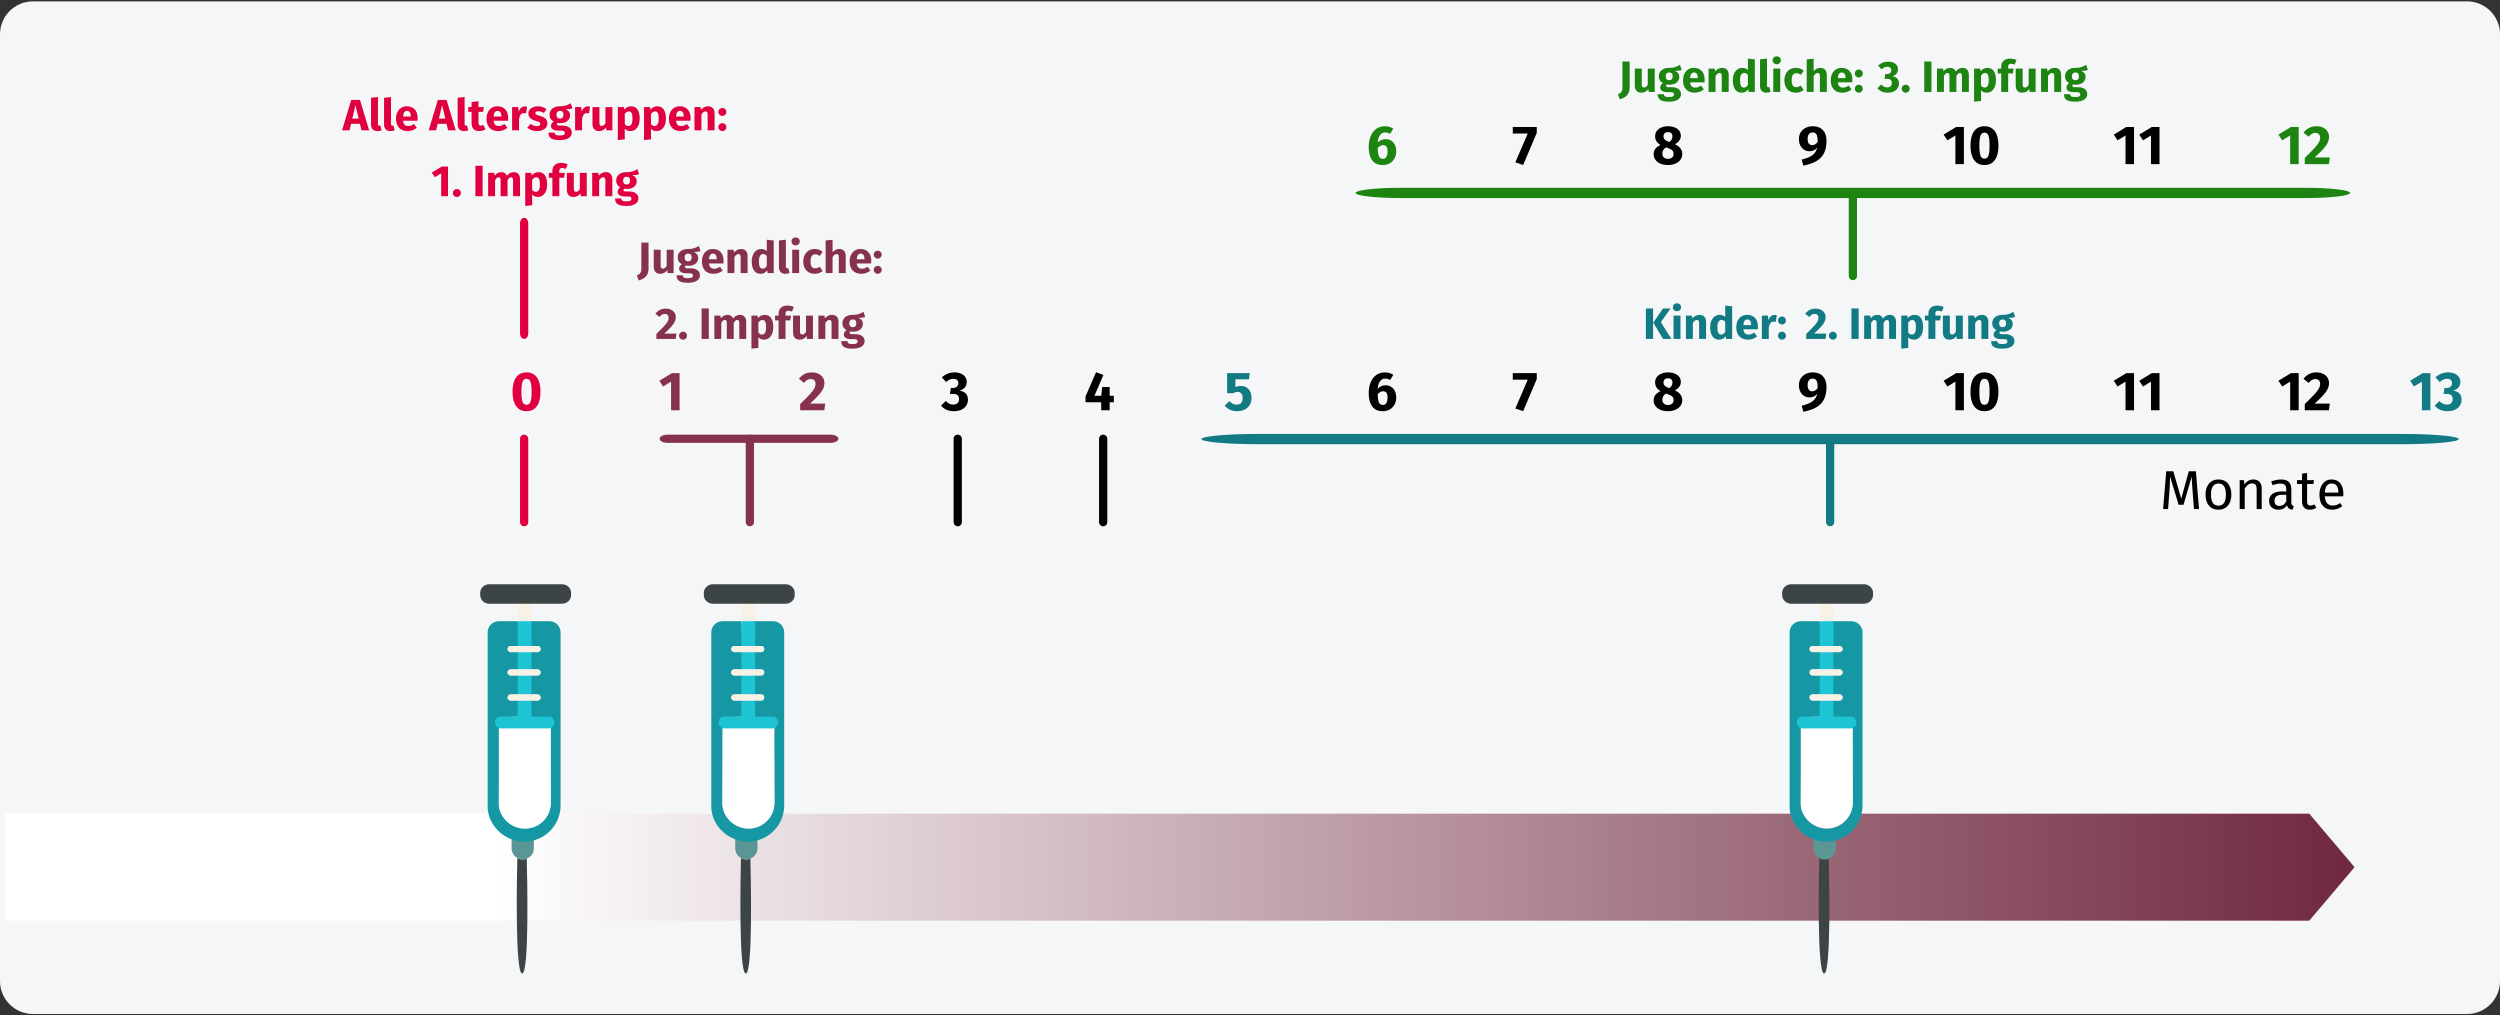 <?xml version="1.0" encoding="UTF-8"?>
<svg xmlns="http://www.w3.org/2000/svg" xmlns:xlink="http://www.w3.org/1999/xlink" width="911px" height="370px" viewBox="0 0 911 370" version="1.1">
  <rect x="0" y="0" width="911" height="370" fill="#333333" stroke="none"/>
  <title>gebaermutterhalskrebs-vorbeugung</title>
  <defs>
    <linearGradient x1="100%" y1="50%" x2="20.798%" y2="50%" id="linearGradient-1">
      <stop stop-color="#70293F" offset="0%"></stop>
      <stop stop-color="#FFFFFF" offset="100%"></stop>
    </linearGradient>
  </defs>
  <g id="Page-1" stroke="none" stroke-width="1" fill="none" fill-rule="evenodd">
    <g id="vorlage" transform="translate(2, -58587)" fill-rule="nonzero">
      <g id="gebaermutterhalskrebs-vorbeugung" transform="translate(-2, 58587.5)">
        <g id="BG" fill="#F5F6F7">
          <path d="M12,0 L899,0 C905.627,0 911,5.373 911,12 L911,357 C911,363.627 905.627,369 899,369 L12,369 C5.373,369 0,363.627 0,357 L0,12 C0,5.373 5.373,0 12,0 Z" id="path-1"></path>
        </g>
        <g id="Content" transform="translate(2, 20.024)">
          <g id="Group-24-Clipped" transform="translate(122.64, 14.832)">
            <g id="Group-24" transform="translate(0, 0)">
              <g id="Group" transform="translate(0, 0)">
                <g id="striche" transform="translate(64.86, 43.999)">
                  <path d="M159.5,79.031 C160.28,79.031 160.92,79.626 160.993,80.387 L161,80.531 L161,110.923 C161,111.752 160.328,112.423 159.5,112.423 C158.72,112.423 158.08,111.828 158.007,111.068 L158,110.923 L158,80.531 C158,79.703 158.672,79.031 159.5,79.031 Z" id="Path-3-Copy-3" fill="#000000"></path>
                  <path d="M83.75,79.031 C84.53,79.031 85.17,79.626 85.243,80.387 L85.25,80.531 L85.25,110.923 C85.25,111.752 84.578,112.423 83.75,112.423 C82.97,112.423 82.33,111.828 82.257,111.068 L82.25,110.923 L82.25,80.531 C82.25,79.703 82.922,79.031 83.75,79.031 Z" id="Path-3-Copy-6" fill="#87324C"></path>
                  <path d="M83.431,47.959 C84.21,47.959 84.851,49.12 84.924,50.604 L84.931,50.886 L84.931,110.177 C84.931,111.793 84.259,113.103 83.431,113.103 C82.651,113.103 82.01,111.942 81.938,110.458 L81.931,110.177 L81.931,50.886 C81.931,49.269 82.602,47.959 83.431,47.959 Z" id="Path-3-Copy-9" fill="#87324C" transform="translate(83.431, 80.531) rotate(90) translate(-83.431, -80.531) "></path>
                  <path d="M1.5,79.031 C2.28,79.031 2.92,79.626 2.993,80.387 L3,80.531 L3,110.923 C3,111.752 2.328,112.423 1.5,112.423 C0.72,112.423 0.08,111.828 0.007,111.068 L0,110.923 L0,80.531 C0,79.703 0.672,79.031 1.5,79.031 Z" id="Path-3-Copy-7" fill="#E0003F"></path>
                  <path d="M1.5,0 C2.28,0 2.92,0.786 2.993,1.792 L3,1.983 L3,42.162 C3,43.257 2.328,44.145 1.5,44.145 C0.72,44.145 0.08,43.358 0.007,42.353 L0,42.162 L0,1.983 C0,0.888 0.672,0 1.5,0 Z" id="Path-3-Copy-8" fill="#E0003F"></path>
                  <path d="M212.5,79.031 C213.28,79.031 213.92,79.626 213.993,80.387 L214,80.531 L214,110.923 C214,111.752 213.328,112.423 212.5,112.423 C211.72,112.423 211.08,111.828 211.007,111.068 L211,110.923 L211,80.531 C211,79.703 211.672,79.031 212.5,79.031 Z" id="Path-3-Copy-4" fill="#000000"></path>
                  <path d="M477.396,79.031 C478.176,79.031 478.817,79.626 478.889,80.387 L478.896,80.531 L478.896,110.923 C478.896,111.752 478.225,112.423 477.396,112.423 C476.617,112.423 475.976,111.828 475.903,111.068 L475.896,110.923 L475.896,80.531 C475.896,79.703 476.568,79.031 477.396,79.031 Z" id="Path-3-Copy-10" fill="#117A83"></path>
                  <path d="M477.396,-148.427 C478.368,-148.427 479.166,-140.265 479.256,-129.829 L479.265,-127.847 L479.265,289.136 C479.265,300.502 478.428,309.716 477.396,309.716 C476.425,309.716 475.627,301.554 475.536,291.118 L475.528,289.136 L475.528,-127.847 C475.528,-139.213 476.364,-148.427 477.396,-148.427 Z" id="Path-3-Copy-9" fill="#117A83" transform="translate(477.396, 80.645) rotate(90) translate(-477.396, -80.645) "></path>
                </g>
                <g id="zahlen" transform="translate(62.12, 100.284)">
                  <path d="M5.1,14.2 C6.753,14.2 8.017,13.587 8.89,12.36 C9.763,11.133 10.2,9.387 10.2,7.12 C10.2,4.84 9.763,3.093 8.89,1.88 C8.017,0.667 6.753,0.06 5.1,0.06 C3.447,0.06 2.183,0.667 1.31,1.88 C0.437,3.093 0,4.84 0,7.12 C0,9.387 0.437,11.133 1.31,12.36 C2.183,13.587 3.447,14.2 5.1,14.2 Z M5.1,11.86 C4.647,11.86 4.287,11.713 4.02,11.42 C3.753,11.127 3.557,10.637 3.43,9.95 C3.303,9.263 3.24,8.32 3.24,7.12 C3.24,5.92 3.303,4.98 3.43,4.3 C3.557,3.62 3.753,3.133 4.02,2.84 C4.287,2.547 4.647,2.4 5.1,2.4 C5.553,2.4 5.913,2.54 6.18,2.82 C6.447,3.1 6.643,3.583 6.77,4.27 C6.897,4.957 6.96,5.907 6.96,7.12 C6.96,8.333 6.897,9.283 6.77,9.97 C6.643,10.657 6.447,11.143 6.18,11.43 C5.913,11.717 5.553,11.86 5.1,11.86 Z" id="0" fill="#E0003F"></path>
                  <polygon id="1" fill="#87324C" points="60.88 13.86 60.88 0.34 58.06 0.34 53.5 3.1 54.88 5.2 57.78 3.42 57.78 13.86"></polygon>
                  <path d="M113.62,13.86 L113.94,11.44 L108.4,11.44 C109.827,10.147 110.913,9.077 111.66,8.23 C112.407,7.383 112.927,6.633 113.22,5.98 C113.513,5.327 113.66,4.64 113.66,3.92 C113.66,3.213 113.477,2.567 113.11,1.98 C112.743,1.393 112.21,0.927 111.51,0.58 C110.81,0.233 109.973,0.06 109,0.06 C108.027,0.06 107.15,0.267 106.37,0.68 C105.59,1.093 104.92,1.667 104.36,2.4 L104.36,2.4 L106.22,3.88 C106.633,3.387 107.027,3.03 107.4,2.81 C107.773,2.59 108.2,2.48 108.68,2.48 C109.213,2.48 109.637,2.637 109.95,2.95 C110.263,3.263 110.42,3.693 110.42,4.24 C110.42,4.813 110.27,5.373 109.97,5.92 C109.67,6.467 109.147,7.15 108.4,7.97 C107.653,8.79 106.46,10.007 104.82,11.62 L104.82,11.62 L104.82,13.86 L113.62,13.86 Z" id="2" fill="#87324C"></path>
                  <path d="M160.8,14.2 C161.88,14.2 162.81,14.013 163.59,13.64 C164.37,13.267 164.96,12.763 165.36,12.13 C165.76,11.497 165.96,10.8 165.96,10.04 C165.96,9.027 165.673,8.243 165.1,7.69 C164.527,7.137 163.787,6.813 162.88,6.72 C163.72,6.48 164.37,6.087 164.83,5.54 C165.29,4.993 165.52,4.313 165.52,3.5 C165.52,2.86 165.343,2.28 164.99,1.76 C164.637,1.24 164.123,0.827 163.45,0.52 C162.777,0.213 161.967,0.06 161.02,0.06 C159.26,0.06 157.74,0.667 156.46,1.88 L156.46,1.88 L158.02,3.58 C158.833,2.793 159.713,2.4 160.66,2.4 C161.22,2.4 161.66,2.537 161.98,2.81 C162.3,3.083 162.46,3.467 162.46,3.96 C162.46,4.52 162.287,4.953 161.94,5.26 C161.593,5.567 161.12,5.72 160.52,5.72 L160.52,5.72 L159.74,5.72 L159.4,7.9 L160.52,7.9 C161.253,7.9 161.803,8.05 162.17,8.35 C162.537,8.65 162.72,9.147 162.72,9.84 C162.72,10.453 162.527,10.933 162.14,11.28 C161.753,11.627 161.247,11.8 160.62,11.8 C160.1,11.8 159.623,11.697 159.19,11.49 C158.757,11.283 158.313,10.953 157.86,10.5 L157.86,10.5 L156.16,12.16 C157.28,13.52 158.827,14.2 160.8,14.2 Z" id="3" fill="#000000"></path>
                  <polygon id="4" fill="#000000" points="217.6 13.86 217.6 10.94 219.12 10.94 219.12 8.58 217.6 8.58 217.6 5.38 214.88 5.38 214.54 8.58 212.06 8.58 215.32 1 212.64 0 208.8 8.84 208.8 10.94 214.5 10.94 214.52 13.86"></polygon>
                  <path d="M264,14.2 C265.053,14.2 265.983,14 266.79,13.6 C267.597,13.2 268.217,12.637 268.65,11.91 C269.083,11.183 269.3,10.347 269.3,9.4 C269.3,8.493 269.133,7.707 268.8,7.04 C268.467,6.373 268.007,5.867 267.42,5.52 C266.833,5.173 266.167,5 265.42,5 C264.713,5 264.047,5.147 263.42,5.44 L263.42,5.44 L263.42,2.6 L268.32,2.6 L268.68,0.34 L260.4,0.34 L260.4,7.64 L262.54,7.64 C262.847,7.467 263.127,7.343 263.38,7.27 C263.633,7.197 263.893,7.16 264.16,7.16 C265.427,7.16 266.06,7.913 266.06,9.42 C266.06,10.193 265.87,10.787 265.49,11.2 C265.11,11.613 264.573,11.82 263.88,11.82 C262.867,11.82 261.993,11.387 261.26,10.52 L261.26,10.52 L259.5,12.16 C260.673,13.52 262.173,14.2 264,14.2 Z" id="5" fill="#117A83"></path>
                  <path d="M317.12,14.2 C318.107,14.2 318.97,13.98 319.71,13.54 C320.45,13.1 321.02,12.503 321.42,11.75 C321.82,10.997 322.02,10.16 322.02,9.24 C322.02,8.307 321.853,7.503 321.52,6.83 C321.187,6.157 320.727,5.643 320.14,5.29 C319.553,4.937 318.887,4.76 318.14,4.76 C317.047,4.76 316.093,5.173 315.28,6 C315.373,4.827 315.653,3.92 316.12,3.28 C316.587,2.64 317.2,2.32 317.96,2.32 C318.587,2.32 319.2,2.493 319.8,2.84 L319.8,2.84 L320.96,0.96 C320.067,0.36 319.04,0.06 317.88,0.06 C316.68,0.06 315.637,0.377 314.75,1.01 C313.863,1.643 313.183,2.533 312.71,3.68 C312.237,4.827 312,6.16 312,7.68 C312,9.707 312.42,11.3 313.26,12.46 C314.1,13.62 315.387,14.2 317.12,14.2 Z M317.16,11.94 C316.493,11.94 316.02,11.64 315.74,11.04 C315.46,10.44 315.307,9.427 315.28,8 C315.88,7.293 316.54,6.94 317.26,6.94 C317.793,6.94 318.193,7.12 318.46,7.48 C318.727,7.84 318.86,8.44 318.86,9.28 C318.86,10.107 318.717,10.757 318.43,11.23 C318.143,11.703 317.72,11.94 317.16,11.94 Z" id="6" fill="#000000"></path>
                  <polygon id="7" fill="#000000" points="368.28 14.18 373.24 2.48 373.24 0.34 364.5 0.34 364.5 2.72 369.96 2.72 365.42 13.22"></polygon>
                  <path d="M420.98,14.2 C422.06,14.2 423,14.02 423.8,13.66 C424.6,13.3 425.21,12.817 425.63,12.21 C426.05,11.603 426.26,10.933 426.26,10.2 C426.26,9.427 426.04,8.743 425.6,8.15 C425.16,7.557 424.487,7.04 423.58,6.6 C424.313,6.213 424.857,5.757 425.21,5.23 C425.563,4.703 425.74,4.14 425.74,3.54 C425.74,2.46 425.303,1.61 424.43,0.99 C423.557,0.37 422.433,0.06 421.06,0.06 C420.153,0.06 419.343,0.213 418.63,0.52 C417.917,0.827 417.36,1.253 416.96,1.8 C416.56,2.347 416.36,2.98 416.36,3.7 C416.36,5.06 417.02,6.127 418.34,6.9 C416.66,7.633 415.82,8.753 415.82,10.26 C415.82,10.993 416.027,11.657 416.44,12.25 C416.853,12.843 417.45,13.317 418.23,13.67 C419.01,14.023 419.927,14.2 420.98,14.2 Z M421.48,5.8 L421.06,5.64 C420.487,5.4 420.07,5.137 419.81,4.85 C419.55,4.563 419.42,4.193 419.42,3.74 C419.42,3.247 419.57,2.867 419.87,2.6 C420.17,2.333 420.573,2.2 421.08,2.2 C421.6,2.2 421.997,2.337 422.27,2.61 C422.543,2.883 422.68,3.247 422.68,3.7 C422.68,4.153 422.593,4.543 422.42,4.87 C422.247,5.197 421.933,5.507 421.48,5.8 L421.48,5.8 Z M421.08,11.94 C420.44,11.94 419.933,11.773 419.56,11.44 C419.187,11.107 419,10.66 419,10.1 C419,9.047 419.453,8.267 420.36,7.76 L420.36,7.76 L421.02,8 C421.793,8.28 422.333,8.577 422.64,8.89 C422.947,9.203 423.1,9.633 423.1,10.18 C423.1,10.7 422.923,11.123 422.57,11.45 C422.217,11.777 421.72,11.94 421.08,11.94 Z" id="8" fill="#000000"></path>
                  <path d="M470.4,14.42 C472.373,14.02 473.973,13.457 475.2,12.73 C476.427,12.003 477.337,11.04 477.93,9.84 C478.523,8.64 478.82,7.127 478.82,5.3 C478.82,3.713 478.387,2.443 477.52,1.49 C476.653,0.537 475.407,0.06 473.78,0.06 C472.847,0.06 471.997,0.253 471.23,0.64 C470.463,1.027 469.86,1.573 469.42,2.28 C468.98,2.987 468.76,3.8 468.76,4.72 C468.76,5.613 468.933,6.4 469.28,7.08 C469.627,7.76 470.093,8.28 470.68,8.64 C471.267,9 471.913,9.18 472.62,9.18 C473.78,9.18 474.713,8.747 475.42,7.88 C475.153,9.053 474.58,9.963 473.7,10.61 C472.82,11.257 471.507,11.793 469.76,12.22 L469.76,12.22 L470.4,14.42 Z M473.6,6.96 C473.093,6.96 472.69,6.777 472.39,6.41 C472.09,6.043 471.94,5.447 471.94,4.62 C471.94,3.873 472.103,3.303 472.43,2.91 C472.757,2.517 473.207,2.32 473.78,2.32 C474.447,2.32 474.92,2.58 475.2,3.1 C475.48,3.62 475.613,4.507 475.6,5.76 C475.333,6.147 475.03,6.443 474.69,6.65 C474.35,6.857 473.987,6.96 473.6,6.96 Z" id="9" fill="#000000"></path>
                  <path d="M528.88,13.86 L528.88,0.34 L526.06,0.34 L521.5,3.1 L522.88,5.2 L525.78,3.42 L525.78,13.86 L528.88,13.86 Z M536.38,14.2 C538.033,14.2 539.297,13.587 540.17,12.36 C541.043,11.133 541.48,9.387 541.48,7.12 C541.48,4.84 541.043,3.093 540.17,1.88 C539.297,0.667 538.033,0.06 536.38,0.06 C534.727,0.06 533.463,0.667 532.59,1.88 C531.717,3.093 531.28,4.84 531.28,7.12 C531.28,9.387 531.717,11.133 532.59,12.36 C533.463,13.587 534.727,14.2 536.38,14.2 Z M536.38,11.86 C535.927,11.86 535.567,11.713 535.3,11.42 C535.033,11.127 534.837,10.637 534.71,9.95 C534.583,9.263 534.52,8.32 534.52,7.12 C534.52,5.92 534.583,4.98 534.71,4.3 C534.837,3.62 535.033,3.133 535.3,2.84 C535.567,2.547 535.927,2.4 536.38,2.4 C536.833,2.4 537.193,2.54 537.46,2.82 C537.727,3.1 537.923,3.583 538.05,4.27 C538.177,4.957 538.24,5.907 538.24,7.12 C538.24,8.333 538.177,9.283 538.05,9.97 C537.923,10.657 537.727,11.143 537.46,11.43 C537.193,11.717 536.833,11.86 536.38,11.86 Z" id="10" fill="#000000"></path>
                  <path d="M590.88,13.86 L590.88,0.34 L588.06,0.34 L583.5,3.1 L584.88,5.2 L587.78,3.42 L587.78,13.86 L590.88,13.86 Z M600.16,13.86 L600.16,0.34 L597.34,0.34 L592.78,3.1 L594.16,5.2 L597.06,3.42 L597.06,13.86 L600.16,13.86 Z" id="11" fill="#000000"></path>
                  <path d="M650.88,13.86 L650.88,0.34 L648.06,0.34 L643.5,3.1 L644.88,5.2 L647.78,3.42 L647.78,13.86 L650.88,13.86 Z M661.9,13.86 L662.22,11.44 L656.68,11.44 C658.107,10.147 659.193,9.077 659.94,8.23 C660.687,7.383 661.207,6.633 661.5,5.98 C661.793,5.327 661.94,4.64 661.94,3.92 C661.94,3.213 661.757,2.567 661.39,1.98 C661.023,1.393 660.49,0.927 659.79,0.58 C659.09,0.233 658.253,0.06 657.28,0.06 C656.307,0.06 655.43,0.267 654.65,0.68 C653.87,1.093 653.2,1.667 652.64,2.4 L652.64,2.4 L654.5,3.88 C654.913,3.387 655.307,3.03 655.68,2.81 C656.053,2.59 656.48,2.48 656.96,2.48 C657.493,2.48 657.917,2.637 658.23,2.95 C658.543,3.263 658.7,3.693 658.7,4.24 C658.7,4.813 658.55,5.373 658.25,5.92 C657.95,6.467 657.427,7.15 656.68,7.97 C655.933,8.79 654.74,10.007 653.1,11.62 L653.1,11.62 L653.1,13.86 L661.9,13.86 Z" id="12" fill="#000000"></path>
                  <path d="M698.88,13.86 L698.88,0.34 L696.06,0.34 L691.5,3.1 L692.88,5.2 L695.78,3.42 L695.78,13.86 L698.88,13.86 Z M705.08,14.2 C706.16,14.2 707.09,14.013 707.87,13.64 C708.65,13.267 709.24,12.763 709.64,12.13 C710.04,11.497 710.24,10.8 710.24,10.04 C710.24,9.027 709.953,8.243 709.38,7.69 C708.807,7.137 708.067,6.813 707.16,6.72 C708,6.48 708.65,6.087 709.11,5.54 C709.57,4.993 709.8,4.313 709.8,3.5 C709.8,2.86 709.623,2.28 709.27,1.76 C708.917,1.24 708.403,0.827 707.73,0.52 C707.057,0.213 706.247,0.06 705.3,0.06 C703.54,0.06 702.02,0.667 700.74,1.88 L700.74,1.88 L702.3,3.58 C703.113,2.793 703.993,2.4 704.94,2.4 C705.5,2.4 705.94,2.537 706.26,2.81 C706.58,3.083 706.74,3.467 706.74,3.96 C706.74,4.52 706.567,4.953 706.22,5.26 C705.873,5.567 705.4,5.72 704.8,5.72 L704.8,5.72 L704.02,5.72 L703.68,7.9 L704.8,7.9 C705.533,7.9 706.083,8.05 706.45,8.35 C706.817,8.65 707,9.147 707,9.84 C707,10.453 706.807,10.933 706.42,11.28 C706.033,11.627 705.527,11.8 704.9,11.8 C704.38,11.8 703.903,11.697 703.47,11.49 C703.037,11.283 702.593,10.953 702.14,10.5 L702.14,10.5 L700.44,12.16 C701.56,13.52 703.107,14.2 705.08,14.2 Z" id="13" fill="#117A83"></path>
                </g>
                <path d="M2.72,12.144 L3.28,9.76 L6.512,9.76 L7.088,12.144 L9.872,12.144 L6.528,1.056 L3.344,1.056 L0,12.144 L2.72,12.144 Z M6.064,7.856 L3.728,7.856 L4.896,2.96 L6.064,7.856 Z M12.896,12.416 C13.461,12.416 13.973,12.32 14.432,12.128 L14.432,12.128 L13.936,10.336 C13.808,10.389 13.669,10.416 13.52,10.416 C13.232,10.416 13.088,10.24 13.088,9.888 L13.088,9.888 L13.088,0 L10.56,0.272 L10.56,9.984 C10.56,10.763 10.765,11.363 11.176,11.784 C11.587,12.205 12.16,12.416 12.896,12.416 Z M17.648,12.416 C18.213,12.416 18.725,12.32 19.184,12.128 L19.184,12.128 L18.688,10.336 C18.56,10.389 18.421,10.416 18.272,10.416 C17.984,10.416 17.84,10.24 17.84,9.888 L17.84,9.888 L17.84,0 L15.312,0.272 L15.312,9.984 C15.312,10.763 15.517,11.363 15.928,11.784 C16.339,12.205 16.912,12.416 17.648,12.416 Z M23.936,12.416 C25.152,12.416 26.256,12.021 27.248,11.232 L27.248,11.232 L26.208,9.824 C25.835,10.08 25.488,10.269 25.168,10.392 C24.848,10.515 24.517,10.576 24.176,10.576 C23.611,10.576 23.168,10.432 22.848,10.144 C22.528,9.856 22.325,9.355 22.24,8.64 L22.24,8.64 L27.504,8.64 C27.536,8.384 27.552,8.08 27.552,7.728 C27.552,6.363 27.205,5.296 26.512,4.528 C25.819,3.76 24.859,3.376 23.632,3.376 C22.8,3.376 22.085,3.576 21.488,3.976 C20.891,4.376 20.437,4.92 20.128,5.608 C19.819,6.296 19.664,7.072 19.664,7.936 C19.664,9.301 20.032,10.389 20.768,11.2 C21.504,12.011 22.56,12.416 23.936,12.416 Z M25.072,7.12 L22.24,7.12 C22.293,6.384 22.44,5.856 22.68,5.536 C22.92,5.216 23.259,5.056 23.696,5.056 C24.592,5.056 25.051,5.707 25.072,7.008 L25.072,7.008 L25.072,7.12 Z M34.288,12.144 L34.848,9.76 L38.08,9.76 L38.656,12.144 L41.44,12.144 L38.096,1.056 L34.912,1.056 L31.568,12.144 L34.288,12.144 Z M37.632,7.856 L35.296,7.856 L36.464,2.96 L37.632,7.856 Z M44.464,12.416 C45.029,12.416 45.541,12.32 46,12.128 L46,12.128 L45.504,10.336 C45.376,10.389 45.237,10.416 45.088,10.416 C44.8,10.416 44.656,10.24 44.656,9.888 L44.656,9.888 L44.656,0 L42.128,0.272 L42.128,9.984 C42.128,10.763 42.333,11.363 42.744,11.784 C43.155,12.205 43.728,12.416 44.464,12.416 Z M49.984,12.416 C50.389,12.416 50.797,12.357 51.208,12.24 C51.619,12.123 51.979,11.957 52.288,11.744 L52.288,11.744 L51.44,10.144 C51.12,10.325 50.816,10.416 50.528,10.416 C50.251,10.416 50.048,10.331 49.92,10.16 C49.792,9.989 49.728,9.707 49.728,9.312 L49.728,9.312 L49.728,5.408 L51.408,5.408 L51.68,3.648 L49.728,3.648 L49.728,1.52 L47.2,1.808 L47.2,3.648 L46,3.648 L46,5.408 L47.2,5.408 L47.2,9.344 C47.2,11.381 48.128,12.405 49.984,12.416 Z M56.928,12.416 C58.144,12.416 59.248,12.021 60.24,11.232 L60.24,11.232 L59.2,9.824 C58.827,10.08 58.48,10.269 58.16,10.392 C57.84,10.515 57.509,10.576 57.168,10.576 C56.603,10.576 56.16,10.432 55.84,10.144 C55.52,9.856 55.317,9.355 55.232,8.64 L55.232,8.64 L60.496,8.64 C60.528,8.384 60.544,8.08 60.544,7.728 C60.544,6.363 60.197,5.296 59.504,4.528 C58.811,3.76 57.851,3.376 56.624,3.376 C55.792,3.376 55.077,3.576 54.48,3.976 C53.883,4.376 53.429,4.92 53.12,5.608 C52.811,6.296 52.656,7.072 52.656,7.936 C52.656,9.301 53.024,10.389 53.76,11.2 C54.496,12.011 55.552,12.416 56.928,12.416 Z M58.064,7.12 L55.232,7.12 C55.285,6.384 55.432,5.856 55.672,5.536 C55.912,5.216 56.251,5.056 56.688,5.056 C57.584,5.056 58.043,5.707 58.064,7.008 L58.064,7.008 L58.064,7.12 Z M64.496,12.144 L64.496,7.936 C64.645,7.243 64.851,6.723 65.112,6.376 C65.373,6.029 65.755,5.856 66.256,5.856 C66.448,5.856 66.704,5.893 67.024,5.968 L67.024,5.968 L67.424,3.52 C67.168,3.445 66.885,3.408 66.576,3.408 C66.085,3.408 65.645,3.576 65.256,3.912 C64.867,4.248 64.576,4.709 64.384,5.296 L64.384,5.296 L64.176,3.648 L61.968,3.648 L61.968,12.144 L64.496,12.144 Z M71.04,12.416 C71.744,12.416 72.384,12.304 72.96,12.08 C73.536,11.856 73.989,11.533 74.32,11.112 C74.651,10.691 74.816,10.192 74.816,9.616 C74.816,8.891 74.6,8.323 74.168,7.912 C73.736,7.501 73.077,7.168 72.192,6.912 C71.68,6.763 71.301,6.635 71.056,6.528 C70.811,6.421 70.648,6.317 70.568,6.216 C70.488,6.115 70.448,5.984 70.448,5.824 C70.448,5.621 70.536,5.464 70.712,5.352 C70.888,5.24 71.141,5.184 71.472,5.184 C72.176,5.184 72.875,5.403 73.568,5.84 L73.568,5.84 L74.496,4.416 C74.091,4.085 73.621,3.829 73.088,3.648 C72.555,3.467 71.984,3.376 71.376,3.376 C70.683,3.376 70.072,3.491 69.544,3.72 C69.016,3.949 68.611,4.259 68.328,4.648 C68.045,5.037 67.904,5.477 67.904,5.968 C67.904,6.619 68.112,7.163 68.528,7.6 C68.944,8.037 69.573,8.379 70.416,8.624 C70.949,8.773 71.339,8.899 71.584,9 C71.829,9.101 71.995,9.211 72.08,9.328 C72.165,9.445 72.208,9.605 72.208,9.808 C72.208,10.064 72.099,10.261 71.88,10.4 C71.661,10.539 71.36,10.608 70.976,10.608 C70.187,10.608 69.435,10.331 68.72,9.776 L68.72,9.776 L67.488,11.152 C67.915,11.547 68.435,11.856 69.048,12.08 C69.661,12.304 70.325,12.416 71.04,12.416 Z M79.28,15.696 C80.72,15.696 81.821,15.448 82.584,14.952 C83.347,14.456 83.728,13.765 83.728,12.88 C83.728,12.411 83.595,11.989 83.328,11.616 C83.061,11.243 82.683,10.949 82.192,10.736 C81.701,10.523 81.131,10.416 80.48,10.416 L80.48,10.416 L79.2,10.416 C78.827,10.416 78.579,10.371 78.456,10.28 C78.333,10.189 78.272,10.064 78.272,9.904 C78.272,9.808 78.296,9.715 78.344,9.624 C78.392,9.533 78.459,9.467 78.544,9.424 C78.853,9.488 79.179,9.52 79.52,9.52 C80.245,9.52 80.877,9.397 81.416,9.152 C81.955,8.907 82.368,8.568 82.656,8.136 C82.944,7.704 83.088,7.216 83.088,6.672 C83.088,6.128 82.96,5.685 82.704,5.344 C82.448,5.003 82.043,4.715 81.488,4.48 C82.565,4.48 83.381,4.368 83.936,4.144 L83.936,4.144 L83.344,2.272 C82.715,2.645 82.104,2.928 81.512,3.12 C80.92,3.312 80.197,3.397 79.344,3.376 C78.224,3.376 77.323,3.656 76.64,4.216 C75.957,4.776 75.616,5.531 75.616,6.48 C75.616,7.035 75.736,7.507 75.976,7.896 C76.216,8.285 76.603,8.624 77.136,8.912 C76.827,9.104 76.581,9.347 76.4,9.64 C76.219,9.933 76.128,10.235 76.128,10.544 C76.128,11.035 76.344,11.437 76.776,11.752 C77.208,12.067 77.861,12.224 78.736,12.224 L78.736,12.224 L79.968,12.224 C80.373,12.224 80.677,12.299 80.88,12.448 C81.083,12.597 81.184,12.8 81.184,13.056 C81.184,13.365 81.051,13.603 80.784,13.768 C80.517,13.933 80.037,14.016 79.344,14.016 C78.843,14.016 78.459,13.979 78.192,13.904 C77.925,13.829 77.741,13.717 77.64,13.568 C77.539,13.419 77.488,13.216 77.488,12.96 L77.488,12.96 L75.216,12.96 C75.216,13.557 75.336,14.053 75.576,14.448 C75.816,14.843 76.235,15.149 76.832,15.368 C77.429,15.587 78.245,15.696 79.28,15.696 Z M79.408,7.888 C79.013,7.888 78.701,7.763 78.472,7.512 C78.243,7.261 78.128,6.907 78.128,6.448 C78.128,6.011 78.243,5.667 78.472,5.416 C78.701,5.165 79.013,5.04 79.408,5.04 C80.261,5.04 80.688,5.499 80.688,6.416 C80.688,6.907 80.579,7.275 80.36,7.52 C80.141,7.765 79.824,7.888 79.408,7.888 Z M87.456,12.144 L87.456,7.936 C87.605,7.243 87.811,6.723 88.072,6.376 C88.333,6.029 88.715,5.856 89.216,5.856 C89.408,5.856 89.664,5.893 89.984,5.968 L89.984,5.968 L90.384,3.52 C90.128,3.445 89.845,3.408 89.536,3.408 C89.045,3.408 88.605,3.576 88.216,3.912 C87.827,4.248 87.536,4.709 87.344,5.296 L87.344,5.296 L87.136,3.648 L84.928,3.648 L84.928,12.144 L87.456,12.144 Z M93.632,12.416 C94.731,12.416 95.589,11.968 96.208,11.072 L96.208,11.072 L96.32,12.144 L98.512,12.144 L98.512,3.648 L95.984,3.648 L95.984,9.552 C95.6,10.213 95.141,10.544 94.608,10.544 C94.331,10.544 94.125,10.461 93.992,10.296 C93.859,10.131 93.792,9.84 93.792,9.424 L93.792,9.424 L93.792,3.648 L91.264,3.648 L91.264,9.744 C91.264,10.587 91.464,11.243 91.864,11.712 C92.264,12.181 92.853,12.416 93.632,12.416 Z M100.496,15.696 L103.024,15.424 L103.024,11.536 C103.547,12.123 104.235,12.416 105.088,12.416 C105.771,12.416 106.368,12.221 106.88,11.832 C107.392,11.443 107.784,10.904 108.056,10.216 C108.328,9.528 108.464,8.747 108.464,7.872 C108.464,6.453 108.203,5.349 107.68,4.56 C107.157,3.771 106.363,3.376 105.296,3.376 C104.848,3.376 104.411,3.475 103.984,3.672 C103.557,3.869 103.179,4.176 102.848,4.592 L102.848,4.592 L102.72,3.648 L100.496,3.648 L100.496,15.696 Z M104.32,10.56 C103.797,10.56 103.365,10.309 103.024,9.808 L103.024,9.808 L103.024,6.224 C103.216,5.904 103.437,5.659 103.688,5.488 C103.939,5.317 104.208,5.232 104.496,5.232 C104.944,5.232 105.28,5.427 105.504,5.816 C105.728,6.205 105.84,6.901 105.84,7.904 C105.84,9.675 105.333,10.56 104.32,10.56 Z M110.048,15.696 L112.576,15.424 L112.576,11.536 C113.099,12.123 113.787,12.416 114.64,12.416 C115.323,12.416 115.92,12.221 116.432,11.832 C116.944,11.443 117.336,10.904 117.608,10.216 C117.88,9.528 118.016,8.747 118.016,7.872 C118.016,6.453 117.755,5.349 117.232,4.56 C116.709,3.771 115.915,3.376 114.848,3.376 C114.4,3.376 113.963,3.475 113.536,3.672 C113.109,3.869 112.731,4.176 112.4,4.592 L112.4,4.592 L112.272,3.648 L110.048,3.648 L110.048,15.696 Z M113.872,10.56 C113.349,10.56 112.917,10.309 112.576,9.808 L112.576,9.808 L112.576,6.224 C112.768,5.904 112.989,5.659 113.24,5.488 C113.491,5.317 113.76,5.232 114.048,5.232 C114.496,5.232 114.832,5.427 115.056,5.816 C115.28,6.205 115.392,6.901 115.392,7.904 C115.392,9.675 114.885,10.56 113.872,10.56 Z M123.392,12.416 C124.608,12.416 125.712,12.021 126.704,11.232 L126.704,11.232 L125.664,9.824 C125.291,10.08 124.944,10.269 124.624,10.392 C124.304,10.515 123.973,10.576 123.632,10.576 C123.067,10.576 122.624,10.432 122.304,10.144 C121.984,9.856 121.781,9.355 121.696,8.64 L121.696,8.64 L126.96,8.64 C126.992,8.384 127.008,8.08 127.008,7.728 C127.008,6.363 126.661,5.296 125.968,4.528 C125.275,3.76 124.315,3.376 123.088,3.376 C122.256,3.376 121.541,3.576 120.944,3.976 C120.347,4.376 119.893,4.92 119.584,5.608 C119.275,6.296 119.12,7.072 119.12,7.936 C119.12,9.301 119.488,10.389 120.224,11.2 C120.96,12.011 122.016,12.416 123.392,12.416 Z M124.528,7.12 L121.696,7.12 C121.749,6.384 121.896,5.856 122.136,5.536 C122.376,5.216 122.715,5.056 123.152,5.056 C124.048,5.056 124.507,5.707 124.528,7.008 L124.528,7.008 L124.528,7.12 Z M130.96,12.144 L130.96,6.336 C131.429,5.6 131.92,5.232 132.432,5.232 C132.699,5.232 132.899,5.315 133.032,5.48 C133.165,5.645 133.232,5.941 133.232,6.368 L133.232,6.368 L133.232,12.144 L135.76,12.144 L135.76,5.936 C135.76,5.125 135.552,4.496 135.136,4.048 C134.72,3.6 134.144,3.376 133.408,3.376 C132.885,3.376 132.413,3.483 131.992,3.696 C131.571,3.909 131.179,4.229 130.816,4.656 L130.816,4.656 L130.64,3.648 L128.432,3.648 L128.432,12.144 L130.96,12.144 Z M138.592,6.88 C138.987,6.88 139.325,6.739 139.608,6.456 C139.891,6.173 140.032,5.829 140.032,5.424 C140.032,5.029 139.891,4.691 139.608,4.408 C139.325,4.125 138.987,3.984 138.592,3.984 C138.187,3.984 137.843,4.125 137.56,4.408 C137.277,4.691 137.136,5.029 137.136,5.424 C137.136,5.829 137.277,6.173 137.56,6.456 C137.843,6.739 138.187,6.88 138.592,6.88 Z M138.592,12.416 C138.987,12.416 139.325,12.275 139.608,11.992 C139.891,11.709 140.032,11.365 140.032,10.96 C140.032,10.565 139.891,10.227 139.608,9.944 C139.325,9.661 138.987,9.52 138.592,9.52 C138.187,9.52 137.843,9.661 137.56,9.944 C137.277,10.227 137.136,10.565 137.136,10.96 C137.136,11.365 137.277,11.709 137.56,11.992 C137.843,12.275 138.187,12.416 138.592,12.416 Z M38.616,36.144 L38.616,25.328 L36.36,25.328 L32.712,27.536 L33.816,29.216 L36.136,27.792 L36.136,36.144 L38.616,36.144 Z M41.848,36.416 C42.243,36.416 42.581,36.275 42.864,35.992 C43.147,35.709 43.288,35.365 43.288,34.96 C43.288,34.565 43.147,34.227 42.864,33.944 C42.581,33.661 42.243,33.52 41.848,33.52 C41.443,33.52 41.099,33.661 40.816,33.944 C40.533,34.227 40.392,34.565 40.392,34.96 C40.392,35.365 40.533,35.709 40.816,35.992 C41.099,36.275 41.443,36.416 41.848,36.416 Z M51.224,36.144 L51.224,25.056 L48.6,25.056 L48.6,36.144 L51.224,36.144 Z M55.768,36.144 L55.768,30.336 C55.96,29.973 56.16,29.699 56.368,29.512 C56.576,29.325 56.808,29.232 57.064,29.232 C57.544,29.232 57.784,29.611 57.784,30.368 L57.784,30.368 L57.784,36.144 L60.312,36.144 L60.312,30.336 C60.504,29.963 60.701,29.685 60.904,29.504 C61.107,29.323 61.341,29.232 61.608,29.232 C62.088,29.232 62.328,29.611 62.328,30.368 L62.328,30.368 L62.328,36.144 L64.856,36.144 L64.856,29.936 C64.856,29.136 64.653,28.509 64.248,28.056 C63.843,27.603 63.304,27.376 62.632,27.376 C62.099,27.376 61.627,27.485 61.216,27.704 C60.805,27.923 60.429,28.261 60.088,28.72 C59.928,28.293 59.675,27.963 59.328,27.728 C58.981,27.493 58.568,27.376 58.088,27.376 C57.576,27.376 57.12,27.48 56.72,27.688 C56.32,27.896 55.955,28.213 55.624,28.64 L55.624,28.64 L55.448,27.648 L53.24,27.648 L53.24,36.144 L55.768,36.144 Z M66.76,39.696 L69.288,39.424 L69.288,35.536 C69.811,36.123 70.499,36.416 71.352,36.416 C72.035,36.416 72.632,36.221 73.144,35.832 C73.656,35.443 74.048,34.904 74.32,34.216 C74.592,33.528 74.728,32.747 74.728,31.872 C74.728,30.453 74.467,29.349 73.944,28.56 C73.421,27.771 72.627,27.376 71.56,27.376 C71.112,27.376 70.675,27.475 70.248,27.672 C69.821,27.869 69.443,28.176 69.112,28.592 L69.112,28.592 L68.984,27.648 L66.76,27.648 L66.76,39.696 Z M70.584,34.56 C70.061,34.56 69.629,34.309 69.288,33.808 L69.288,33.808 L69.288,30.224 C69.48,29.904 69.701,29.659 69.952,29.488 C70.203,29.317 70.472,29.232 70.76,29.232 C71.208,29.232 71.544,29.427 71.768,29.816 C71.992,30.205 72.104,30.901 72.104,31.904 C72.104,33.675 71.597,34.56 70.584,34.56 Z M79.176,36.144 L79.176,29.408 L80.904,29.408 L81.176,27.648 L79.176,27.648 L79.176,26.992 C79.176,26.587 79.256,26.299 79.416,26.128 C79.576,25.957 79.837,25.872 80.2,25.872 C80.659,25.872 81.101,25.979 81.528,26.192 L81.528,26.192 L82.216,24.544 C81.512,24.181 80.739,24 79.896,24 C78.851,24 78.048,24.269 77.488,24.808 C76.928,25.347 76.648,26.043 76.648,26.896 L76.648,26.896 L76.648,27.648 L75.368,27.648 L75.368,29.408 L76.648,29.408 L76.648,36.144 L79.176,36.144 Z M84.296,36.416 C85.395,36.416 86.253,35.968 86.872,35.072 L86.872,35.072 L86.984,36.144 L89.176,36.144 L89.176,27.648 L86.648,27.648 L86.648,33.552 C86.264,34.213 85.805,34.544 85.272,34.544 C84.995,34.544 84.789,34.461 84.656,34.296 C84.523,34.131 84.456,33.84 84.456,33.424 L84.456,33.424 L84.456,27.648 L81.928,27.648 L81.928,33.744 C81.928,34.587 82.128,35.243 82.528,35.712 C82.928,36.181 83.517,36.416 84.296,36.416 Z M93.688,36.144 L93.688,30.336 C94.157,29.6 94.648,29.232 95.16,29.232 C95.427,29.232 95.627,29.315 95.76,29.48 C95.893,29.645 95.96,29.941 95.96,30.368 L95.96,30.368 L95.96,36.144 L98.488,36.144 L98.488,29.936 C98.488,29.125 98.28,28.496 97.864,28.048 C97.448,27.6 96.872,27.376 96.136,27.376 C95.613,27.376 95.141,27.483 94.72,27.696 C94.299,27.909 93.907,28.229 93.544,28.656 L93.544,28.656 L93.368,27.648 L91.16,27.648 L91.16,36.144 L93.688,36.144 Z M103.56,39.696 C105,39.696 106.101,39.448 106.864,38.952 C107.627,38.456 108.008,37.765 108.008,36.88 C108.008,36.411 107.875,35.989 107.608,35.616 C107.341,35.243 106.963,34.949 106.472,34.736 C105.981,34.523 105.411,34.416 104.76,34.416 L104.76,34.416 L103.48,34.416 C103.107,34.416 102.859,34.371 102.736,34.28 C102.613,34.189 102.552,34.064 102.552,33.904 C102.552,33.808 102.576,33.715 102.624,33.624 C102.672,33.533 102.739,33.467 102.824,33.424 C103.133,33.488 103.459,33.52 103.8,33.52 C104.525,33.52 105.157,33.397 105.696,33.152 C106.235,32.907 106.648,32.568 106.936,32.136 C107.224,31.704 107.368,31.216 107.368,30.672 C107.368,30.128 107.24,29.685 106.984,29.344 C106.728,29.003 106.323,28.715 105.768,28.48 C106.845,28.48 107.661,28.368 108.216,28.144 L108.216,28.144 L107.624,26.272 C106.995,26.645 106.384,26.928 105.792,27.12 C105.2,27.312 104.477,27.397 103.624,27.376 C102.504,27.376 101.603,27.656 100.92,28.216 C100.237,28.776 99.896,29.531 99.896,30.48 C99.896,31.035 100.016,31.507 100.256,31.896 C100.496,32.285 100.883,32.624 101.416,32.912 C101.107,33.104 100.861,33.347 100.68,33.64 C100.499,33.933 100.408,34.235 100.408,34.544 C100.408,35.035 100.624,35.437 101.056,35.752 C101.488,36.067 102.141,36.224 103.016,36.224 L103.016,36.224 L104.248,36.224 C104.653,36.224 104.957,36.299 105.16,36.448 C105.363,36.597 105.464,36.8 105.464,37.056 C105.464,37.365 105.331,37.603 105.064,37.768 C104.797,37.933 104.317,38.016 103.624,38.016 C103.123,38.016 102.739,37.979 102.472,37.904 C102.205,37.829 102.021,37.717 101.92,37.568 C101.819,37.419 101.768,37.216 101.768,36.96 L101.768,36.96 L99.496,36.96 C99.496,37.557 99.616,38.053 99.856,38.448 C100.096,38.843 100.515,39.149 101.112,39.368 C101.709,39.587 102.525,39.696 103.56,39.696 Z M103.688,31.888 C103.293,31.888 102.981,31.763 102.752,31.512 C102.523,31.261 102.408,30.907 102.408,30.448 C102.408,30.011 102.523,29.667 102.752,29.416 C102.981,29.165 103.293,29.04 103.688,29.04 C104.541,29.04 104.968,29.499 104.968,30.416 C104.968,30.907 104.859,31.275 104.64,31.52 C104.421,31.765 104.104,31.888 103.688,31.888 Z" id="AlleAltersgruppen:1.Impfung" fill="#E0003F"></path>
                <path d="M108.12,66.848 C108.835,66.613 109.451,66.333 109.968,66.008 C110.485,65.683 110.901,65.232 111.216,64.656 C111.531,64.08 111.688,63.349 111.688,62.464 L111.688,62.464 L111.688,53.056 L109.064,53.056 L109.064,62.368 C109.064,62.848 109.024,63.243 108.944,63.552 C108.864,63.861 108.707,64.133 108.472,64.368 C108.237,64.603 107.885,64.811 107.416,64.992 L107.416,64.992 L108.12,66.848 Z M115.944,64.416 C117.043,64.416 117.901,63.968 118.52,63.072 L118.52,63.072 L118.632,64.144 L120.824,64.144 L120.824,55.648 L118.296,55.648 L118.296,61.552 C117.912,62.213 117.453,62.544 116.92,62.544 C116.643,62.544 116.437,62.461 116.304,62.296 C116.171,62.131 116.104,61.84 116.104,61.424 L116.104,61.424 L116.104,55.648 L113.576,55.648 L113.576,61.744 C113.576,62.587 113.776,63.243 114.176,63.712 C114.576,64.181 115.165,64.416 115.944,64.416 Z M125.976,67.696 C127.416,67.696 128.517,67.448 129.28,66.952 C130.043,66.456 130.424,65.765 130.424,64.88 C130.424,64.411 130.291,63.989 130.024,63.616 C129.757,63.243 129.379,62.949 128.888,62.736 C128.397,62.523 127.827,62.416 127.176,62.416 L127.176,62.416 L125.896,62.416 C125.523,62.416 125.275,62.371 125.152,62.28 C125.029,62.189 124.968,62.064 124.968,61.904 C124.968,61.808 124.992,61.715 125.04,61.624 C125.088,61.533 125.155,61.467 125.24,61.424 C125.549,61.488 125.875,61.52 126.216,61.52 C126.941,61.52 127.573,61.397 128.112,61.152 C128.651,60.907 129.064,60.568 129.352,60.136 C129.64,59.704 129.784,59.216 129.784,58.672 C129.784,58.128 129.656,57.685 129.4,57.344 C129.144,57.003 128.739,56.715 128.184,56.48 C129.261,56.48 130.077,56.368 130.632,56.144 L130.632,56.144 L130.04,54.272 C129.411,54.645 128.8,54.928 128.208,55.12 C127.616,55.312 126.893,55.397 126.04,55.376 C124.92,55.376 124.019,55.656 123.336,56.216 C122.653,56.776 122.312,57.531 122.312,58.48 C122.312,59.035 122.432,59.507 122.672,59.896 C122.912,60.285 123.299,60.624 123.832,60.912 C123.523,61.104 123.277,61.347 123.096,61.64 C122.915,61.933 122.824,62.235 122.824,62.544 C122.824,63.035 123.04,63.437 123.472,63.752 C123.904,64.067 124.557,64.224 125.432,64.224 L125.432,64.224 L126.664,64.224 C127.069,64.224 127.373,64.299 127.576,64.448 C127.779,64.597 127.88,64.8 127.88,65.056 C127.88,65.365 127.747,65.603 127.48,65.768 C127.213,65.933 126.733,66.016 126.04,66.016 C125.539,66.016 125.155,65.979 124.888,65.904 C124.621,65.829 124.437,65.717 124.336,65.568 C124.235,65.419 124.184,65.216 124.184,64.96 L124.184,64.96 L121.912,64.96 C121.912,65.557 122.032,66.053 122.272,66.448 C122.512,66.843 122.931,67.149 123.528,67.368 C124.125,67.587 124.941,67.696 125.976,67.696 Z M126.104,59.888 C125.709,59.888 125.397,59.763 125.168,59.512 C124.939,59.261 124.824,58.907 124.824,58.448 C124.824,58.011 124.939,57.667 125.168,57.416 C125.397,57.165 125.709,57.04 126.104,57.04 C126.957,57.04 127.384,57.499 127.384,58.416 C127.384,58.907 127.275,59.275 127.056,59.52 C126.837,59.765 126.52,59.888 126.104,59.888 Z M135.416,64.416 C136.632,64.416 137.736,64.021 138.728,63.232 L138.728,63.232 L137.688,61.824 C137.315,62.08 136.968,62.269 136.648,62.392 C136.328,62.515 135.997,62.576 135.656,62.576 C135.091,62.576 134.648,62.432 134.328,62.144 C134.008,61.856 133.805,61.355 133.72,60.64 L133.72,60.64 L138.984,60.64 C139.016,60.384 139.032,60.08 139.032,59.728 C139.032,58.363 138.685,57.296 137.992,56.528 C137.299,55.76 136.339,55.376 135.112,55.376 C134.28,55.376 133.565,55.576 132.968,55.976 C132.371,56.376 131.917,56.92 131.608,57.608 C131.299,58.296 131.144,59.072 131.144,59.936 C131.144,61.301 131.512,62.389 132.248,63.2 C132.984,64.011 134.04,64.416 135.416,64.416 Z M136.552,59.12 L133.72,59.12 C133.773,58.384 133.92,57.856 134.16,57.536 C134.4,57.216 134.739,57.056 135.176,57.056 C136.072,57.056 136.531,57.707 136.552,59.008 L136.552,59.008 L136.552,59.12 Z M142.984,64.144 L142.984,58.336 C143.453,57.6 143.944,57.232 144.456,57.232 C144.723,57.232 144.923,57.315 145.056,57.48 C145.189,57.645 145.256,57.941 145.256,58.368 L145.256,58.368 L145.256,64.144 L147.784,64.144 L147.784,57.936 C147.784,57.125 147.576,56.496 147.16,56.048 C146.744,55.6 146.168,55.376 145.432,55.376 C144.909,55.376 144.437,55.483 144.016,55.696 C143.595,55.909 143.203,56.229 142.84,56.656 L142.84,56.656 L142.664,55.648 L140.456,55.648 L140.456,64.144 L142.984,64.144 Z M152.52,64.416 C153.533,64.416 154.339,63.995 154.936,63.152 L154.936,63.152 L155.064,64.144 L157.304,64.144 L157.304,52.272 L154.776,52 L154.776,56.176 C154.243,55.643 153.571,55.376 152.76,55.376 C152.077,55.376 151.472,55.568 150.944,55.952 C150.416,56.336 150.008,56.869 149.72,57.552 C149.432,58.235 149.288,59.008 149.288,59.872 C149.288,61.28 149.563,62.389 150.112,63.2 C150.661,64.011 151.464,64.416 152.52,64.416 Z M153.304,62.56 C152.856,62.56 152.512,62.363 152.272,61.968 C152.032,61.573 151.912,60.88 151.912,59.888 C151.912,58.981 152.051,58.309 152.328,57.872 C152.605,57.435 152.979,57.216 153.448,57.216 C153.715,57.216 153.952,57.275 154.16,57.392 C154.368,57.509 154.573,57.691 154.776,57.936 L154.776,57.936 L154.776,61.6 C154.381,62.24 153.891,62.56 153.304,62.56 Z M161.544,64.416 C162.109,64.416 162.621,64.32 163.08,64.128 L163.08,64.128 L162.584,62.336 C162.456,62.389 162.317,62.416 162.168,62.416 C161.88,62.416 161.736,62.24 161.736,61.888 L161.736,61.888 L161.736,52 L159.208,52.272 L159.208,61.984 C159.208,62.763 159.413,63.363 159.824,63.784 C160.235,64.205 160.808,64.416 161.544,64.416 Z M165.288,54.048 C165.725,54.048 166.085,53.912 166.368,53.64 C166.651,53.368 166.792,53.024 166.792,52.608 C166.792,52.192 166.651,51.848 166.368,51.576 C166.085,51.304 165.725,51.168 165.288,51.168 C164.851,51.168 164.493,51.304 164.216,51.576 C163.939,51.848 163.8,52.192 163.8,52.608 C163.8,53.024 163.939,53.368 164.216,53.64 C164.493,53.912 164.851,54.048 165.288,54.048 Z M166.568,64.144 L166.568,55.648 L164.04,55.648 L164.04,64.144 L166.568,64.144 Z M172.28,64.416 C173.347,64.416 174.301,64.08 175.144,63.408 L175.144,63.408 L174.04,61.84 C173.709,62.043 173.427,62.189 173.192,62.28 C172.957,62.371 172.696,62.416 172.408,62.416 C171.864,62.416 171.448,62.229 171.16,61.856 C170.872,61.483 170.728,60.848 170.728,59.952 C170.728,59.024 170.872,58.352 171.16,57.936 C171.448,57.52 171.875,57.312 172.44,57.312 C172.984,57.312 173.523,57.515 174.056,57.92 L174.056,57.92 L175.144,56.416 C174.728,56.064 174.285,55.803 173.816,55.632 C173.347,55.461 172.819,55.376 172.232,55.376 C171.4,55.376 170.669,55.571 170.04,55.96 C169.411,56.349 168.925,56.891 168.584,57.584 C168.243,58.277 168.072,59.072 168.072,59.968 C168.072,60.864 168.243,61.645 168.584,62.312 C168.925,62.979 169.411,63.496 170.04,63.864 C170.669,64.232 171.416,64.416 172.28,64.416 Z M178.744,64.144 L178.744,58.32 C179.213,57.595 179.704,57.232 180.216,57.232 C180.472,57.232 180.669,57.315 180.808,57.48 C180.947,57.645 181.016,57.941 181.016,58.368 L181.016,58.368 L181.016,64.144 L183.544,64.144 L183.544,57.936 C183.544,57.125 183.336,56.496 182.92,56.048 C182.504,55.6 181.928,55.376 181.192,55.376 C180.701,55.376 180.259,55.475 179.864,55.672 C179.469,55.869 179.096,56.165 178.744,56.56 L178.744,56.56 L178.744,52.016 L176.216,52.272 L176.216,64.144 L178.744,64.144 Z M189.24,64.416 C190.456,64.416 191.56,64.021 192.552,63.232 L192.552,63.232 L191.512,61.824 C191.139,62.08 190.792,62.269 190.472,62.392 C190.152,62.515 189.821,62.576 189.48,62.576 C188.915,62.576 188.472,62.432 188.152,62.144 C187.832,61.856 187.629,61.355 187.544,60.64 L187.544,60.64 L192.808,60.64 C192.84,60.384 192.856,60.08 192.856,59.728 C192.856,58.363 192.509,57.296 191.816,56.528 C191.123,55.76 190.163,55.376 188.936,55.376 C188.104,55.376 187.389,55.576 186.792,55.976 C186.195,56.376 185.741,56.92 185.432,57.608 C185.123,58.296 184.968,59.072 184.968,59.936 C184.968,61.301 185.336,62.389 186.072,63.2 C186.808,64.011 187.864,64.416 189.24,64.416 Z M190.376,59.12 L187.544,59.12 C187.597,58.384 187.744,57.856 187.984,57.536 C188.224,57.216 188.563,57.056 189,57.056 C189.896,57.056 190.355,57.707 190.376,59.008 L190.376,59.008 L190.376,59.12 Z M195.208,58.88 C195.603,58.88 195.941,58.739 196.224,58.456 C196.507,58.173 196.648,57.829 196.648,57.424 C196.648,57.029 196.507,56.691 196.224,56.408 C195.941,56.125 195.603,55.984 195.208,55.984 C194.803,55.984 194.459,56.125 194.176,56.408 C193.893,56.691 193.752,57.029 193.752,57.424 C193.752,57.829 193.893,58.173 194.176,58.456 C194.459,58.739 194.803,58.88 195.208,58.88 Z M195.208,64.416 C195.603,64.416 195.941,64.275 196.224,63.992 C196.507,63.709 196.648,63.365 196.648,62.96 C196.648,62.565 196.507,62.227 196.224,61.944 C195.941,61.661 195.603,61.52 195.208,61.52 C194.803,61.52 194.459,61.661 194.176,61.944 C193.893,62.227 193.752,62.565 193.752,62.96 C193.752,63.365 193.893,63.709 194.176,63.992 C194.459,64.275 194.803,64.416 195.208,64.416 Z M121.584,88.144 L121.84,86.208 L117.408,86.208 C118.549,85.173 119.419,84.317 120.016,83.64 C120.613,82.963 121.029,82.363 121.264,81.84 C121.499,81.317 121.616,80.768 121.616,80.192 C121.616,79.627 121.469,79.109 121.176,78.64 C120.883,78.171 120.456,77.797 119.896,77.52 C119.336,77.243 118.667,77.104 117.888,77.104 C117.109,77.104 116.408,77.269 115.784,77.6 C115.16,77.931 114.624,78.389 114.176,78.976 L114.176,78.976 L115.664,80.16 C115.995,79.765 116.309,79.48 116.608,79.304 C116.907,79.128 117.248,79.04 117.632,79.04 C118.059,79.04 118.397,79.165 118.648,79.416 C118.899,79.667 119.024,80.011 119.024,80.448 C119.024,80.907 118.904,81.355 118.664,81.792 C118.424,82.229 118.005,82.776 117.408,83.432 C116.811,84.088 115.856,85.061 114.544,86.352 L114.544,86.352 L114.544,88.144 L121.584,88.144 Z M124.272,88.416 C124.667,88.416 125.005,88.275 125.288,87.992 C125.571,87.709 125.712,87.365 125.712,86.96 C125.712,86.565 125.571,86.227 125.288,85.944 C125.005,85.661 124.667,85.52 124.272,85.52 C123.867,85.52 123.523,85.661 123.24,85.944 C122.957,86.227 122.816,86.565 122.816,86.96 C122.816,87.365 122.957,87.709 123.24,87.992 C123.523,88.275 123.867,88.416 124.272,88.416 Z M133.648,88.144 L133.648,77.056 L131.024,77.056 L131.024,88.144 L133.648,88.144 Z M138.192,88.144 L138.192,82.336 C138.384,81.973 138.584,81.699 138.792,81.512 C139,81.325 139.232,81.232 139.488,81.232 C139.968,81.232 140.208,81.611 140.208,82.368 L140.208,82.368 L140.208,88.144 L142.736,88.144 L142.736,82.336 C142.928,81.963 143.125,81.685 143.328,81.504 C143.531,81.323 143.765,81.232 144.032,81.232 C144.512,81.232 144.752,81.611 144.752,82.368 L144.752,82.368 L144.752,88.144 L147.28,88.144 L147.28,81.936 C147.28,81.136 147.077,80.509 146.672,80.056 C146.267,79.603 145.728,79.376 145.056,79.376 C144.523,79.376 144.051,79.485 143.64,79.704 C143.229,79.923 142.853,80.261 142.512,80.72 C142.352,80.293 142.099,79.963 141.752,79.728 C141.405,79.493 140.992,79.376 140.512,79.376 C140,79.376 139.544,79.48 139.144,79.688 C138.744,79.896 138.379,80.213 138.048,80.64 L138.048,80.64 L137.872,79.648 L135.664,79.648 L135.664,88.144 L138.192,88.144 Z M149.184,91.696 L151.712,91.424 L151.712,87.536 C152.235,88.123 152.923,88.416 153.776,88.416 C154.459,88.416 155.056,88.221 155.568,87.832 C156.08,87.443 156.472,86.904 156.744,86.216 C157.016,85.528 157.152,84.747 157.152,83.872 C157.152,82.453 156.891,81.349 156.368,80.56 C155.845,79.771 155.051,79.376 153.984,79.376 C153.536,79.376 153.099,79.475 152.672,79.672 C152.245,79.869 151.867,80.176 151.536,80.592 L151.536,80.592 L151.408,79.648 L149.184,79.648 L149.184,91.696 Z M153.008,86.56 C152.485,86.56 152.053,86.309 151.712,85.808 L151.712,85.808 L151.712,82.224 C151.904,81.904 152.125,81.659 152.376,81.488 C152.627,81.317 152.896,81.232 153.184,81.232 C153.632,81.232 153.968,81.427 154.192,81.816 C154.416,82.205 154.528,82.901 154.528,83.904 C154.528,85.675 154.021,86.56 153.008,86.56 Z M161.6,88.144 L161.6,81.408 L163.328,81.408 L163.6,79.648 L161.6,79.648 L161.6,78.992 C161.6,78.587 161.68,78.299 161.84,78.128 C162,77.957 162.261,77.872 162.624,77.872 C163.083,77.872 163.525,77.979 163.952,78.192 L163.952,78.192 L164.64,76.544 C163.936,76.181 163.163,76 162.32,76 C161.275,76 160.472,76.269 159.912,76.808 C159.352,77.347 159.072,78.043 159.072,78.896 L159.072,78.896 L159.072,79.648 L157.792,79.648 L157.792,81.408 L159.072,81.408 L159.072,88.144 L161.6,88.144 Z M166.72,88.416 C167.819,88.416 168.677,87.968 169.296,87.072 L169.296,87.072 L169.408,88.144 L171.6,88.144 L171.6,79.648 L169.072,79.648 L169.072,85.552 C168.688,86.213 168.229,86.544 167.696,86.544 C167.419,86.544 167.213,86.461 167.08,86.296 C166.947,86.131 166.88,85.84 166.88,85.424 L166.88,85.424 L166.88,79.648 L164.352,79.648 L164.352,85.744 C164.352,86.587 164.552,87.243 164.952,87.712 C165.352,88.181 165.941,88.416 166.72,88.416 Z M176.112,88.144 L176.112,82.336 C176.581,81.6 177.072,81.232 177.584,81.232 C177.851,81.232 178.051,81.315 178.184,81.48 C178.317,81.645 178.384,81.941 178.384,82.368 L178.384,82.368 L178.384,88.144 L180.912,88.144 L180.912,81.936 C180.912,81.125 180.704,80.496 180.288,80.048 C179.872,79.6 179.296,79.376 178.56,79.376 C178.037,79.376 177.565,79.483 177.144,79.696 C176.723,79.909 176.331,80.229 175.968,80.656 L175.968,80.656 L175.792,79.648 L173.584,79.648 L173.584,88.144 L176.112,88.144 Z M185.984,91.696 C187.424,91.696 188.525,91.448 189.288,90.952 C190.051,90.456 190.432,89.765 190.432,88.88 C190.432,88.411 190.299,87.989 190.032,87.616 C189.765,87.243 189.387,86.949 188.896,86.736 C188.405,86.523 187.835,86.416 187.184,86.416 L187.184,86.416 L185.904,86.416 C185.531,86.416 185.283,86.371 185.16,86.28 C185.037,86.189 184.976,86.064 184.976,85.904 C184.976,85.808 185,85.715 185.048,85.624 C185.096,85.533 185.163,85.467 185.248,85.424 C185.557,85.488 185.883,85.52 186.224,85.52 C186.949,85.52 187.581,85.397 188.12,85.152 C188.659,84.907 189.072,84.568 189.36,84.136 C189.648,83.704 189.792,83.216 189.792,82.672 C189.792,82.128 189.664,81.685 189.408,81.344 C189.152,81.003 188.747,80.715 188.192,80.48 C189.269,80.48 190.085,80.368 190.64,80.144 L190.64,80.144 L190.048,78.272 C189.419,78.645 188.808,78.928 188.216,79.12 C187.624,79.312 186.901,79.397 186.048,79.376 C184.928,79.376 184.027,79.656 183.344,80.216 C182.661,80.776 182.32,81.531 182.32,82.48 C182.32,83.035 182.44,83.507 182.68,83.896 C182.92,84.285 183.307,84.624 183.84,84.912 C183.531,85.104 183.285,85.347 183.104,85.64 C182.923,85.933 182.832,86.235 182.832,86.544 C182.832,87.035 183.048,87.437 183.48,87.752 C183.912,88.067 184.565,88.224 185.44,88.224 L185.44,88.224 L186.672,88.224 C187.077,88.224 187.381,88.299 187.584,88.448 C187.787,88.597 187.888,88.8 187.888,89.056 C187.888,89.365 187.755,89.603 187.488,89.768 C187.221,89.933 186.741,90.016 186.048,90.016 C185.547,90.016 185.163,89.979 184.896,89.904 C184.629,89.829 184.445,89.717 184.344,89.568 C184.243,89.419 184.192,89.216 184.192,88.96 L184.192,88.96 L181.92,88.96 C181.92,89.557 182.04,90.053 182.28,90.448 C182.52,90.843 182.939,91.149 183.536,91.368 C184.133,91.587 184.949,91.696 185.984,91.696 Z M186.112,83.888 C185.717,83.888 185.405,83.763 185.176,83.512 C184.947,83.261 184.832,82.907 184.832,82.448 C184.832,82.011 184.947,81.667 185.176,81.416 C185.405,81.165 185.717,81.04 186.112,81.04 C186.965,81.04 187.392,81.499 187.392,82.416 C187.392,82.907 187.283,83.275 187.064,83.52 C186.845,83.765 186.528,83.888 186.112,83.888 Z" id="Jugendliche:2.Impfung" fill="#87324C"></path>
                <path d="M477.744,88.144 L477.744,77.056 L475.12,77.056 L475.12,88.144 L477.744,88.144 Z M484.4,88.144 L480.576,82.032 L484.112,77.056 L481.344,77.056 L477.824,82.224 L481.36,88.144 L484.4,88.144 Z M486.448,78.048 C486.885,78.048 487.245,77.912 487.528,77.64 C487.811,77.368 487.952,77.024 487.952,76.608 C487.952,76.192 487.811,75.848 487.528,75.576 C487.245,75.304 486.885,75.168 486.448,75.168 C486.011,75.168 485.653,75.304 485.376,75.576 C485.099,75.848 484.96,76.192 484.96,76.608 C484.96,77.024 485.099,77.368 485.376,77.64 C485.653,77.912 486.011,78.048 486.448,78.048 Z M487.728,88.144 L487.728,79.648 L485.2,79.648 L485.2,88.144 L487.728,88.144 Z M492.24,88.144 L492.24,82.336 C492.709,81.6 493.2,81.232 493.712,81.232 C493.979,81.232 494.179,81.315 494.312,81.48 C494.445,81.645 494.512,81.941 494.512,82.368 L494.512,82.368 L494.512,88.144 L497.04,88.144 L497.04,81.936 C497.04,81.125 496.832,80.496 496.416,80.048 C496,79.6 495.424,79.376 494.688,79.376 C494.165,79.376 493.693,79.483 493.272,79.696 C492.851,79.909 492.459,80.229 492.096,80.656 L492.096,80.656 L491.92,79.648 L489.712,79.648 L489.712,88.144 L492.24,88.144 Z M501.776,88.416 C502.789,88.416 503.595,87.995 504.192,87.152 L504.192,87.152 L504.32,88.144 L506.56,88.144 L506.56,76.272 L504.032,76 L504.032,80.176 C503.499,79.643 502.827,79.376 502.016,79.376 C501.333,79.376 500.728,79.568 500.2,79.952 C499.672,80.336 499.264,80.869 498.976,81.552 C498.688,82.235 498.544,83.008 498.544,83.872 C498.544,85.28 498.819,86.389 499.368,87.2 C499.917,88.011 500.72,88.416 501.776,88.416 Z M502.56,86.56 C502.112,86.56 501.768,86.363 501.528,85.968 C501.288,85.573 501.168,84.88 501.168,83.888 C501.168,82.981 501.307,82.309 501.584,81.872 C501.861,81.435 502.235,81.216 502.704,81.216 C502.971,81.216 503.208,81.275 503.416,81.392 C503.624,81.509 503.829,81.691 504.032,81.936 L504.032,81.936 L504.032,85.6 C503.637,86.24 503.147,86.56 502.56,86.56 Z M512.336,88.416 C513.552,88.416 514.656,88.021 515.648,87.232 L515.648,87.232 L514.608,85.824 C514.235,86.08 513.888,86.269 513.568,86.392 C513.248,86.515 512.917,86.576 512.576,86.576 C512.011,86.576 511.568,86.432 511.248,86.144 C510.928,85.856 510.725,85.355 510.64,84.64 L510.64,84.64 L515.904,84.64 C515.936,84.384 515.952,84.08 515.952,83.728 C515.952,82.363 515.605,81.296 514.912,80.528 C514.219,79.76 513.259,79.376 512.032,79.376 C511.2,79.376 510.485,79.576 509.888,79.976 C509.291,80.376 508.837,80.92 508.528,81.608 C508.219,82.296 508.064,83.072 508.064,83.936 C508.064,85.301 508.432,86.389 509.168,87.2 C509.904,88.011 510.96,88.416 512.336,88.416 Z M513.472,83.12 L510.64,83.12 C510.693,82.384 510.84,81.856 511.08,81.536 C511.32,81.216 511.659,81.056 512.096,81.056 C512.992,81.056 513.451,81.707 513.472,83.008 L513.472,83.008 L513.472,83.12 Z M519.904,88.144 L519.904,83.936 C520.053,83.243 520.259,82.723 520.52,82.376 C520.781,82.029 521.163,81.856 521.664,81.856 C521.856,81.856 522.112,81.893 522.432,81.968 L522.432,81.968 L522.832,79.52 C522.576,79.445 522.293,79.408 521.984,79.408 C521.493,79.408 521.053,79.576 520.664,79.912 C520.275,80.248 519.984,80.709 519.792,81.296 L519.792,81.296 L519.584,79.648 L517.376,79.648 L517.376,88.144 L519.904,88.144 Z M524.72,82.88 C525.115,82.88 525.453,82.739 525.736,82.456 C526.019,82.173 526.16,81.829 526.16,81.424 C526.16,81.029 526.019,80.691 525.736,80.408 C525.453,80.125 525.115,79.984 524.72,79.984 C524.315,79.984 523.971,80.125 523.688,80.408 C523.405,80.691 523.264,81.029 523.264,81.424 C523.264,81.829 523.405,82.173 523.688,82.456 C523.971,82.739 524.315,82.88 524.72,82.88 Z M524.72,88.416 C525.115,88.416 525.453,88.275 525.736,87.992 C526.019,87.709 526.16,87.365 526.16,86.96 C526.16,86.565 526.019,86.227 525.736,85.944 C525.453,85.661 525.115,85.52 524.72,85.52 C524.315,85.52 523.971,85.661 523.688,85.944 C523.405,86.227 523.264,86.565 523.264,86.96 C523.264,87.365 523.405,87.709 523.688,87.992 C523.971,88.275 524.315,88.416 524.72,88.416 Z M540.584,88.144 L540.84,86.208 L536.408,86.208 C537.549,85.173 538.419,84.317 539.016,83.64 C539.613,82.963 540.029,82.363 540.264,81.84 C540.499,81.317 540.616,80.768 540.616,80.192 C540.616,79.627 540.469,79.109 540.176,78.64 C539.883,78.171 539.456,77.797 538.896,77.52 C538.336,77.243 537.667,77.104 536.888,77.104 C536.109,77.104 535.408,77.269 534.784,77.6 C534.16,77.931 533.624,78.389 533.176,78.976 L533.176,78.976 L534.664,80.16 C534.995,79.765 535.309,79.48 535.608,79.304 C535.907,79.128 536.248,79.04 536.632,79.04 C537.059,79.04 537.397,79.165 537.648,79.416 C537.899,79.667 538.024,80.011 538.024,80.448 C538.024,80.907 537.904,81.355 537.664,81.792 C537.424,82.229 537.005,82.776 536.408,83.432 C535.811,84.088 534.856,85.061 533.544,86.352 L533.544,86.352 L533.544,88.144 L540.584,88.144 Z M543.272,88.416 C543.667,88.416 544.005,88.275 544.288,87.992 C544.571,87.709 544.712,87.365 544.712,86.96 C544.712,86.565 544.571,86.227 544.288,85.944 C544.005,85.661 543.667,85.52 543.272,85.52 C542.867,85.52 542.523,85.661 542.24,85.944 C541.957,86.227 541.816,86.565 541.816,86.96 C541.816,87.365 541.957,87.709 542.24,87.992 C542.523,88.275 542.867,88.416 543.272,88.416 Z M552.648,88.144 L552.648,77.056 L550.024,77.056 L550.024,88.144 L552.648,88.144 Z M557.192,88.144 L557.192,82.336 C557.384,81.973 557.584,81.699 557.792,81.512 C558,81.325 558.232,81.232 558.488,81.232 C558.968,81.232 559.208,81.611 559.208,82.368 L559.208,82.368 L559.208,88.144 L561.736,88.144 L561.736,82.336 C561.928,81.963 562.125,81.685 562.328,81.504 C562.531,81.323 562.765,81.232 563.032,81.232 C563.512,81.232 563.752,81.611 563.752,82.368 L563.752,82.368 L563.752,88.144 L566.28,88.144 L566.28,81.936 C566.28,81.136 566.077,80.509 565.672,80.056 C565.267,79.603 564.728,79.376 564.056,79.376 C563.523,79.376 563.051,79.485 562.64,79.704 C562.229,79.923 561.853,80.261 561.512,80.72 C561.352,80.293 561.099,79.963 560.752,79.728 C560.405,79.493 559.992,79.376 559.512,79.376 C559,79.376 558.544,79.48 558.144,79.688 C557.744,79.896 557.379,80.213 557.048,80.64 L557.048,80.64 L556.872,79.648 L554.664,79.648 L554.664,88.144 L557.192,88.144 Z M568.184,91.696 L570.712,91.424 L570.712,87.536 C571.235,88.123 571.923,88.416 572.776,88.416 C573.459,88.416 574.056,88.221 574.568,87.832 C575.08,87.443 575.472,86.904 575.744,86.216 C576.016,85.528 576.152,84.747 576.152,83.872 C576.152,82.453 575.891,81.349 575.368,80.56 C574.845,79.771 574.051,79.376 572.984,79.376 C572.536,79.376 572.099,79.475 571.672,79.672 C571.245,79.869 570.867,80.176 570.536,80.592 L570.536,80.592 L570.408,79.648 L568.184,79.648 L568.184,91.696 Z M572.008,86.56 C571.485,86.56 571.053,86.309 570.712,85.808 L570.712,85.808 L570.712,82.224 C570.904,81.904 571.125,81.659 571.376,81.488 C571.627,81.317 571.896,81.232 572.184,81.232 C572.632,81.232 572.968,81.427 573.192,81.816 C573.416,82.205 573.528,82.901 573.528,83.904 C573.528,85.675 573.021,86.56 572.008,86.56 Z M580.6,88.144 L580.6,81.408 L582.328,81.408 L582.6,79.648 L580.6,79.648 L580.6,78.992 C580.6,78.587 580.68,78.299 580.84,78.128 C581,77.957 581.261,77.872 581.624,77.872 C582.083,77.872 582.525,77.979 582.952,78.192 L582.952,78.192 L583.64,76.544 C582.936,76.181 582.163,76 581.32,76 C580.275,76 579.472,76.269 578.912,76.808 C578.352,77.347 578.072,78.043 578.072,78.896 L578.072,78.896 L578.072,79.648 L576.792,79.648 L576.792,81.408 L578.072,81.408 L578.072,88.144 L580.6,88.144 Z M585.72,88.416 C586.819,88.416 587.677,87.968 588.296,87.072 L588.296,87.072 L588.408,88.144 L590.6,88.144 L590.6,79.648 L588.072,79.648 L588.072,85.552 C587.688,86.213 587.229,86.544 586.696,86.544 C586.419,86.544 586.213,86.461 586.08,86.296 C585.947,86.131 585.88,85.84 585.88,85.424 L585.88,85.424 L585.88,79.648 L583.352,79.648 L583.352,85.744 C583.352,86.587 583.552,87.243 583.952,87.712 C584.352,88.181 584.941,88.416 585.72,88.416 Z M595.112,88.144 L595.112,82.336 C595.581,81.6 596.072,81.232 596.584,81.232 C596.851,81.232 597.051,81.315 597.184,81.48 C597.317,81.645 597.384,81.941 597.384,82.368 L597.384,82.368 L597.384,88.144 L599.912,88.144 L599.912,81.936 C599.912,81.125 599.704,80.496 599.288,80.048 C598.872,79.6 598.296,79.376 597.56,79.376 C597.037,79.376 596.565,79.483 596.144,79.696 C595.723,79.909 595.331,80.229 594.968,80.656 L594.968,80.656 L594.792,79.648 L592.584,79.648 L592.584,88.144 L595.112,88.144 Z M604.984,91.696 C606.424,91.696 607.525,91.448 608.288,90.952 C609.051,90.456 609.432,89.765 609.432,88.88 C609.432,88.411 609.299,87.989 609.032,87.616 C608.765,87.243 608.387,86.949 607.896,86.736 C607.405,86.523 606.835,86.416 606.184,86.416 L606.184,86.416 L604.904,86.416 C604.531,86.416 604.283,86.371 604.16,86.28 C604.037,86.189 603.976,86.064 603.976,85.904 C603.976,85.808 604,85.715 604.048,85.624 C604.096,85.533 604.163,85.467 604.248,85.424 C604.557,85.488 604.883,85.52 605.224,85.52 C605.949,85.52 606.581,85.397 607.12,85.152 C607.659,84.907 608.072,84.568 608.36,84.136 C608.648,83.704 608.792,83.216 608.792,82.672 C608.792,82.128 608.664,81.685 608.408,81.344 C608.152,81.003 607.747,80.715 607.192,80.48 C608.269,80.48 609.085,80.368 609.64,80.144 L609.64,80.144 L609.048,78.272 C608.419,78.645 607.808,78.928 607.216,79.12 C606.624,79.312 605.901,79.397 605.048,79.376 C603.928,79.376 603.027,79.656 602.344,80.216 C601.661,80.776 601.32,81.531 601.32,82.48 C601.32,83.035 601.44,83.507 601.68,83.896 C601.92,84.285 602.307,84.624 602.84,84.912 C602.531,85.104 602.285,85.347 602.104,85.64 C601.923,85.933 601.832,86.235 601.832,86.544 C601.832,87.035 602.048,87.437 602.48,87.752 C602.912,88.067 603.565,88.224 604.44,88.224 L604.44,88.224 L605.672,88.224 C606.077,88.224 606.381,88.299 606.584,88.448 C606.787,88.597 606.888,88.8 606.888,89.056 C606.888,89.365 606.755,89.603 606.488,89.768 C606.221,89.933 605.741,90.016 605.048,90.016 C604.547,90.016 604.163,89.979 603.896,89.904 C603.629,89.829 603.445,89.717 603.344,89.568 C603.243,89.419 603.192,89.216 603.192,88.96 L603.192,88.96 L600.92,88.96 C600.92,89.557 601.04,90.053 601.28,90.448 C601.52,90.843 601.939,91.149 602.536,91.368 C603.133,91.587 603.949,91.696 604.984,91.696 Z M605.112,83.888 C604.717,83.888 604.405,83.763 604.176,83.512 C603.947,83.261 603.832,82.907 603.832,82.448 C603.832,82.011 603.947,81.667 604.176,81.416 C604.405,81.165 604.717,81.04 605.112,81.04 C605.965,81.04 606.392,81.499 606.392,82.416 C606.392,82.907 606.283,83.275 606.064,83.52 C605.845,83.765 605.528,83.888 605.112,83.888 Z" id="Kinder:2.Impfung" fill="#117A83"></path>
                <path d="M665.4,150.144 L665.86,144.064 C666.033,141.877 666.12,139.951 666.12,138.284 L666.12,138.284 L669.26,148.584 L671.04,148.584 L674.02,138.304 C674.047,139.611 674.16,141.484 674.36,143.924 L674.36,143.924 L674.84,150.144 L676.68,150.144 L675.54,136.364 L672.96,136.364 L670.2,146.384 L667.3,136.364 L664.74,136.364 L663.6,150.144 L665.4,150.144 Z M683.76,150.384 C684.733,150.384 685.573,150.154 686.28,149.694 C686.987,149.234 687.527,148.587 687.9,147.754 C688.273,146.921 688.46,145.957 688.46,144.864 C688.46,143.171 688.05,141.831 687.23,140.844 C686.41,139.857 685.26,139.364 683.78,139.364 C682.793,139.364 681.947,139.594 681.24,140.054 C680.533,140.514 679.993,141.161 679.62,141.994 C679.247,142.827 679.06,143.791 679.06,144.884 C679.06,146.577 679.473,147.917 680.3,148.904 C681.127,149.891 682.28,150.384 683.76,150.384 Z M683.76,148.904 C681.947,148.904 681.04,147.564 681.04,144.884 C681.04,142.191 681.953,140.844 683.78,140.844 C685.58,140.844 686.48,142.184 686.48,144.864 C686.48,147.557 685.573,148.904 683.76,148.904 Z M693.34,150.144 L693.34,142.664 C693.713,142.064 694.113,141.604 694.54,141.284 C694.967,140.964 695.46,140.804 696.02,140.804 C696.567,140.804 696.98,140.957 697.26,141.264 C697.54,141.571 697.68,142.097 697.68,142.844 L697.68,142.844 L697.68,150.144 L699.52,150.144 L699.52,142.584 C699.52,141.584 699.25,140.797 698.71,140.224 C698.17,139.651 697.42,139.364 696.46,139.364 C695.793,139.364 695.183,139.524 694.63,139.844 C694.077,140.164 693.613,140.604 693.24,141.164 L693.24,141.164 L693.08,139.604 L691.5,139.604 L691.5,150.144 L693.34,150.144 Z M710.78,150.384 L711.2,149.104 C710.907,148.997 710.687,148.841 710.54,148.634 C710.393,148.427 710.32,148.111 710.32,147.684 L710.32,147.684 L710.32,142.864 C710.32,141.744 710.013,140.881 709.4,140.274 C708.787,139.667 707.86,139.364 706.62,139.364 C705.5,139.364 704.287,139.604 702.98,140.084 L702.98,140.084 L703.44,141.424 C704.56,141.051 705.507,140.864 706.28,140.864 C707.027,140.864 707.58,141.024 707.94,141.344 C708.3,141.664 708.48,142.197 708.48,142.944 L708.48,142.944 L708.48,143.724 L706.86,143.724 C705.38,143.724 704.237,144.024 703.43,144.624 C702.623,145.224 702.22,146.084 702.22,147.204 C702.22,148.151 702.52,148.917 703.12,149.504 C703.72,150.091 704.54,150.384 705.58,150.384 C706.967,150.384 708.013,149.857 708.72,148.804 C708.88,149.311 709.127,149.684 709.46,149.924 C709.793,150.164 710.233,150.317 710.78,150.384 L710.78,150.384 Z M706,149.004 C705.4,149.004 704.947,148.844 704.64,148.524 C704.333,148.204 704.18,147.731 704.18,147.104 C704.18,145.664 705.153,144.944 707.1,144.944 L707.1,144.944 L708.48,144.944 L708.48,147.364 C707.88,148.457 707.053,149.004 706,149.004 Z M717.06,150.384 C717.94,150.384 718.727,150.144 719.42,149.664 L719.42,149.664 L718.72,148.444 C718.2,148.724 717.733,148.864 717.32,148.864 C716.867,148.864 716.543,148.741 716.35,148.494 C716.157,148.247 716.06,147.851 716.06,147.304 L716.06,147.304 L716.06,141.024 L718.36,141.024 L718.56,139.604 L716.06,139.604 L716.06,137.004 L714.22,137.224 L714.22,139.604 L712.38,139.604 L712.38,141.024 L714.22,141.024 L714.22,147.384 C714.22,148.357 714.47,149.101 714.97,149.614 C715.47,150.127 716.167,150.384 717.06,150.384 Z M725.22,150.384 C726.553,150.384 727.78,149.944 728.9,149.064 L728.9,149.064 L728.1,147.964 C727.633,148.284 727.187,148.517 726.76,148.664 C726.333,148.811 725.867,148.884 725.36,148.884 C724.56,148.884 723.907,148.611 723.4,148.064 C722.893,147.517 722.6,146.664 722.52,145.504 L722.52,145.504 L729.24,145.504 C729.267,145.184 729.28,144.871 729.28,144.564 C729.28,142.937 728.907,141.664 728.16,140.744 C727.413,139.824 726.34,139.364 724.94,139.364 C724.047,139.364 723.27,139.604 722.61,140.084 C721.95,140.564 721.443,141.227 721.09,142.074 C720.737,142.921 720.56,143.891 720.56,144.984 C720.56,146.664 720.97,147.984 721.79,148.944 C722.61,149.904 723.753,150.384 725.22,150.384 Z M727.46,144.144 L722.52,144.144 C722.653,141.931 723.473,140.824 724.98,140.824 C725.807,140.824 726.427,141.097 726.84,141.644 C727.253,142.191 727.46,142.984 727.46,144.024 L727.46,144.024 L727.46,144.144 Z" id="Monate" fill="#000000"></path>
              </g>
            </g>
          </g>
          <g id="syringe" transform="translate(0, 275.976)" fill="url(#linearGradient-1)">
            <polygon id="Mask-Copy" points="4.82638465e-07 0 839.5 0 856 19.5 839.5 39 4.82638465e-07 39"></polygon>
          </g>
          <g id="Group" transform="translate(188.912, 256.033) rotate(-45) translate(-188.912, -256.033) translate(133.081, 201.098)">
            <path d="M28.606,78.768 C25.021,82.184 -1.807,107.87 0.097,109.774 C1.954,111.632 26.512,85.955 30.874,81.364 C30.425,81.167 30.004,80.888 29.636,80.521 C29.131,80.016 28.789,79.41 28.606,78.768 Z" id="Path" fill="#3D4446"></path>
            <path d="M32.213,72.209 L29.637,74.785 C28.558,75.864 28.215,77.399 28.606,78.768 C28.789,79.41 29.131,80.016 29.636,80.521 C30.004,80.888 30.425,81.167 30.874,81.364 C32.36,82.016 34.156,81.738 35.372,80.521 L37.679,78.214 C36.692,77.647 35.499,76.944 34.655,76.1 C33.504,74.948 32.865,73.625 32.213,72.209 Z" id="Path" fill="#5A9794"></path>
            <polygon id="Path" fill="#F7F1E6" points="94.393 13.257 89.749 17.886 92.987 21.124 93.286 21.422 97.929 16.794 96.268 15.132"></polygon>
            <path d="M88.457,29.356 C88.892,29.792 88.892,30.498 88.457,30.934 C88.021,31.37 87.315,31.37 86.879,30.934 L85.051,29.105 L80.598,33.543 L82.434,35.379 C82.869,35.815 82.869,36.521 82.434,36.956 C81.998,37.392 81.292,37.392 80.856,36.957 L79.018,35.118 L74.135,39.985 L75.982,41.832 C76.417,42.267 76.417,42.974 75.981,43.409 C75.546,43.845 74.839,43.845 74.404,43.409 L72.555,41.56 L68.398,45.965 L73.063,50.63 C73.899,51.466 73.637,52.56 72.801,53.397 C72.173,54.024 71.517,53.919 70.744,53.606 L51.56,73.052 C51.548,73.064 51.534,73.074 51.522,73.086 C51.5,73.108 51.48,73.132 51.457,73.154 C47.79,76.821 41.845,76.821 38.178,73.154 C34.718,69.694 34.39,64.077 37.46,60.388 C37.734,60.114 37.925,59.923 38.178,59.67 L57.599,40.512 C57.232,39.72 57.373,38.751 58.026,38.098 C58.863,37.261 59.957,37.524 60.793,38.36 L65.38,42.684 L69.537,38.542 L67.465,36.471 C67.03,36.035 67.03,35.329 67.465,34.893 C67.901,34.458 68.607,34.458 69.043,34.893 L71.117,36.967 L76,32.1 L73.918,30.018 C73.483,29.583 73.482,28.876 73.918,28.44 C74.354,28.005 75.06,28.005 75.496,28.44 L77.581,30.525 L82.033,26.088 L79.941,23.995 C79.506,23.56 79.505,22.854 79.941,22.418 C80.376,21.982 81.083,21.982 81.518,22.418 L83.613,24.513 L89.737,17.886 L92.987,21.124 L89.749,17.886 L84.844,12.981 C83.26,11.397 80.693,11.397 79.108,12.981 L34.656,57.434 C34.302,57.788 34.082,58.008 33.652,58.438 C30.364,62.388 29.853,67.915 31.951,72.471 C32.603,73.887 33.504,75.21 34.655,76.362 C35.499,77.206 36.43,77.908 37.418,78.476 C42.454,81.369 48.993,80.666 53.297,76.362 C53.328,76.331 53.357,76.298 53.389,76.266 C53.406,76.25 53.424,76.236 53.441,76.219 L97.894,31.766 C99.478,30.182 99.478,27.614 97.893,26.03 L93.023,21.16 L86.632,27.531 L88.457,29.356 Z" id="Path" fill="#1598A4"></path>
            <path d="M57.764,41.127 C57.581,40.944 57.44,40.734 57.337,40.512 L38.178,59.67 C37.926,59.923 37.735,60.114 37.46,60.388 C34.391,64.077 34.718,69.694 38.178,73.154 C41.845,76.821 47.791,76.821 51.458,73.154 C51.48,73.132 51.5,73.108 51.523,73.086 C51.535,73.074 51.548,73.064 51.56,73.052 L70.744,53.868 C70.486,53.763 70.243,53.606 70.034,53.397 L57.764,41.127 Z" id="Path" fill="#FFFFFF"></path>
            <path d="M110.648,19.722 L101.294,10.368 L91.941,1.014 C90.638,-0.288 88.582,-0.344 87.348,0.89 L86.79,1.449 C85.556,2.682 85.612,4.738 86.914,6.04 L94.393,13.519 L96.268,15.394 L97.929,17.056 L105.621,24.748 C106.924,26.05 108.98,26.106 110.213,24.872 L110.772,24.314 C112.006,23.08 111.95,21.024 110.648,19.722 Z" id="Path" fill="#3D4446"></path>
            <g transform="translate(57.139, 17.886)" fill="#1DC4D3" id="Path">
              <polygon points="20.18 12.377 23.722 15.92 28.175 11.482 24.632 7.94"></polygon>
              <polygon points="13.716 18.819 17.259 22.362 22.142 17.495 18.599 13.952"></polygon>
              <path d="M11.522,28.079 L15.679,23.937 L12.136,20.394 L7.979,24.537 L3.655,20.212 C2.819,19.376 1.462,19.376 0.625,20.212 C-0.027,20.865 -0.168,21.834 0.198,22.626 C0.301,22.849 0.442,23.058 0.626,23.242 L12.895,35.511 C13.105,35.721 13.347,35.878 13.605,35.982 C14.379,36.295 15.297,36.138 15.925,35.511 C16.761,34.675 16.761,33.318 15.925,32.482 L11.522,28.079 Z"></path>
              <polygon points="35.848 3.239 32.598 -1.88737914e-15 26.212 6.365 29.755 9.907 36.147 3.537 36.147 3.537"></polygon>
            </g>
            <path d="M69.043,34.893 C68.607,34.458 67.901,34.458 67.465,34.893 C67.03,35.329 67.03,36.035 67.465,36.471 L69.274,38.28 L72.817,41.822 L74.404,43.409 C74.839,43.845 75.546,43.845 75.981,43.409 C76.417,42.974 76.417,42.267 75.982,41.832 L74.397,40.248 L70.854,36.705 L69.043,34.893 Z" id="Path" fill="#F7F1E6"></path>
            <path d="M75.496,28.44 C75.06,28.005 74.354,28.005 73.918,28.44 C73.482,28.876 73.482,29.582 73.918,30.018 L75.738,31.838 L79.28,35.38 L80.857,36.956 C81.293,37.392 81.999,37.392 82.434,36.956 C82.87,36.521 82.87,35.815 82.434,35.379 L80.861,33.805 L77.318,30.263 L75.496,28.44 Z" id="Path" fill="#F7F1E6"></path>
            <path d="M79.941,22.418 C79.505,22.853 79.506,23.56 79.941,23.995 L81.771,25.825 L85.314,29.368 L86.88,30.934 C87.316,31.37 88.022,31.37 88.457,30.934 C88.893,30.498 88.893,29.792 88.457,29.356 L86.894,27.793 L83.351,24.251 L81.519,22.418 C81.082,21.982 80.376,21.982 79.941,22.418 Z" id="Path" fill="#F7F1E6"></path>
          </g>
          <g id="Group" transform="translate(270.401, 256.033) rotate(-45) translate(-270.401, -256.033) translate(214.57, 201.098)">
            <path d="M28.606,78.768 C25.021,82.184 -1.807,107.87 0.097,109.774 C1.954,111.632 26.512,85.955 30.874,81.364 C30.425,81.167 30.004,80.888 29.636,80.521 C29.131,80.016 28.789,79.41 28.606,78.768 Z" id="Path" fill="#3D4446"></path>
            <path d="M32.213,72.209 L29.637,74.785 C28.558,75.864 28.215,77.399 28.606,78.768 C28.789,79.41 29.131,80.016 29.636,80.521 C30.004,80.888 30.425,81.167 30.874,81.364 C32.36,82.016 34.156,81.738 35.372,80.521 L37.679,78.214 C36.692,77.647 35.499,76.944 34.655,76.1 C33.504,74.948 32.865,73.625 32.213,72.209 Z" id="Path" fill="#5A9794"></path>
            <polygon id="Path" fill="#F7F1E6" points="94.393 13.257 89.749 17.886 92.987 21.124 93.286 21.422 97.929 16.794 96.268 15.132"></polygon>
            <path d="M88.457,29.356 C88.892,29.792 88.892,30.498 88.457,30.934 C88.021,31.37 87.315,31.37 86.879,30.934 L85.051,29.105 L80.598,33.543 L82.434,35.379 C82.869,35.815 82.869,36.521 82.434,36.956 C81.998,37.392 81.292,37.392 80.856,36.957 L79.018,35.118 L74.135,39.985 L75.982,41.832 C76.417,42.267 76.417,42.974 75.981,43.409 C75.546,43.845 74.839,43.845 74.404,43.409 L72.555,41.56 L68.398,45.965 L73.063,50.63 C73.899,51.466 73.637,52.56 72.801,53.397 C72.173,54.024 71.517,53.919 70.744,53.606 L51.56,73.052 C51.548,73.064 51.534,73.074 51.522,73.086 C51.5,73.108 51.48,73.132 51.457,73.154 C47.79,76.821 41.845,76.821 38.178,73.154 C34.718,69.694 34.39,64.077 37.46,60.388 C37.734,60.114 37.925,59.923 38.178,59.67 L57.599,40.512 C57.232,39.72 57.373,38.751 58.026,38.098 C58.863,37.261 59.957,37.524 60.793,38.36 L65.38,42.684 L69.537,38.542 L67.465,36.471 C67.03,36.035 67.03,35.329 67.465,34.893 C67.901,34.458 68.607,34.458 69.043,34.893 L71.117,36.967 L76,32.1 L73.918,30.018 C73.483,29.583 73.482,28.876 73.918,28.44 C74.354,28.005 75.06,28.005 75.496,28.44 L77.581,30.525 L82.033,26.088 L79.941,23.995 C79.506,23.56 79.505,22.854 79.941,22.418 C80.376,21.982 81.083,21.982 81.518,22.418 L83.613,24.513 L89.737,17.886 L92.987,21.124 L89.749,17.886 L84.844,12.981 C83.26,11.397 80.693,11.397 79.108,12.981 L34.656,57.434 C34.302,57.788 34.082,58.008 33.652,58.438 C30.364,62.388 29.853,67.915 31.951,72.471 C32.603,73.887 33.504,75.21 34.655,76.362 C35.499,77.206 36.43,77.908 37.418,78.476 C42.454,81.369 48.993,80.666 53.297,76.362 C53.328,76.331 53.357,76.298 53.389,76.266 C53.406,76.25 53.424,76.236 53.441,76.219 L97.894,31.766 C99.478,30.182 99.478,27.614 97.893,26.03 L93.023,21.16 L86.632,27.531 L88.457,29.356 Z" id="Path" fill="#1598A4"></path>
            <path d="M57.764,41.127 C57.581,40.944 57.44,40.734 57.337,40.512 L38.178,59.67 C37.926,59.923 37.735,60.114 37.46,60.388 C34.391,64.077 34.718,69.694 38.178,73.154 C41.845,76.821 47.791,76.821 51.458,73.154 C51.48,73.132 51.5,73.108 51.523,73.086 C51.535,73.074 51.548,73.064 51.56,73.052 L70.744,53.868 C70.486,53.763 70.243,53.606 70.034,53.397 L57.764,41.127 Z" id="Path" fill="#FFFFFF"></path>
            <path d="M110.648,19.722 L101.294,10.368 L91.941,1.014 C90.638,-0.288 88.582,-0.344 87.348,0.89 L86.79,1.449 C85.556,2.682 85.612,4.738 86.914,6.04 L94.393,13.519 L96.268,15.394 L97.929,17.056 L105.621,24.748 C106.924,26.05 108.98,26.106 110.213,24.872 L110.772,24.314 C112.006,23.08 111.95,21.024 110.648,19.722 Z" id="Path" fill="#3D4446"></path>
            <g transform="translate(57.139, 17.886)" fill="#1DC4D3" id="Path">
              <polygon points="20.18 12.377 23.722 15.92 28.175 11.482 24.632 7.94"></polygon>
              <polygon points="13.716 18.819 17.259 22.362 22.142 17.495 18.599 13.952"></polygon>
              <path d="M11.522,28.079 L15.679,23.937 L12.136,20.394 L7.979,24.537 L3.655,20.212 C2.819,19.376 1.462,19.376 0.625,20.212 C-0.027,20.865 -0.168,21.834 0.198,22.626 C0.301,22.849 0.442,23.058 0.626,23.242 L12.895,35.511 C13.105,35.721 13.347,35.878 13.605,35.982 C14.379,36.295 15.297,36.138 15.925,35.511 C16.761,34.675 16.761,33.318 15.925,32.482 L11.522,28.079 Z"></path>
              <polygon points="35.848 3.239 32.598 -1.88737914e-15 26.212 6.365 29.755 9.907 36.147 3.537 36.147 3.537"></polygon>
            </g>
            <path d="M69.043,34.893 C68.607,34.458 67.901,34.458 67.465,34.893 C67.03,35.329 67.03,36.035 67.465,36.471 L69.274,38.28 L72.817,41.822 L74.404,43.409 C74.839,43.845 75.546,43.845 75.981,43.409 C76.417,42.974 76.417,42.267 75.982,41.832 L74.397,40.248 L70.854,36.705 L69.043,34.893 Z" id="Path" fill="#F7F1E6"></path>
            <path d="M75.496,28.44 C75.06,28.005 74.354,28.005 73.918,28.44 C73.482,28.876 73.482,29.582 73.918,30.018 L75.738,31.838 L79.28,35.38 L80.857,36.956 C81.293,37.392 81.999,37.392 82.434,36.956 C82.87,36.521 82.87,35.815 82.434,35.379 L80.861,33.805 L77.318,30.263 L75.496,28.44 Z" id="Path" fill="#F7F1E6"></path>
            <path d="M79.941,22.418 C79.505,22.853 79.506,23.56 79.941,23.995 L81.771,25.825 L85.314,29.368 L86.88,30.934 C87.316,31.37 88.022,31.37 88.457,30.934 C88.893,30.498 88.893,29.792 88.457,29.356 L86.894,27.793 L83.351,24.251 L81.519,22.418 C81.082,21.982 80.376,21.982 79.941,22.418 Z" id="Path" fill="#F7F1E6"></path>
          </g>
          <g id="syringe-copy-3" transform="translate(585.019, 177.709)">
            <g id="Group" transform="translate(78.323, 78.323) rotate(-45) translate(-78.323, -78.323) translate(22.492, 23.388)">
              <path d="M28.606,78.768 C25.021,82.184 -1.807,107.87 0.097,109.774 C1.954,111.632 26.512,85.955 30.874,81.364 C30.425,81.167 30.004,80.888 29.636,80.521 C29.131,80.016 28.789,79.41 28.606,78.768 Z" id="Path" fill="#3D4446"></path>
              <path d="M32.213,72.209 L29.637,74.785 C28.558,75.864 28.215,77.399 28.606,78.768 C28.789,79.41 29.131,80.016 29.636,80.521 C30.004,80.888 30.425,81.167 30.874,81.364 C32.36,82.016 34.156,81.738 35.372,80.521 L37.679,78.214 C36.692,77.647 35.499,76.944 34.655,76.1 C33.504,74.948 32.865,73.625 32.213,72.209 Z" id="Path" fill="#5A9794"></path>
              <polygon id="Path" fill="#F7F1E6" points="94.393 13.257 89.749 17.886 92.987 21.124 93.286 21.422 97.929 16.794 96.268 15.132"></polygon>
              <path d="M88.457,29.356 C88.892,29.792 88.892,30.498 88.457,30.934 C88.021,31.37 87.315,31.37 86.879,30.934 L85.051,29.105 L80.598,33.543 L82.434,35.379 C82.869,35.815 82.869,36.521 82.434,36.956 C81.998,37.392 81.292,37.392 80.856,36.957 L79.018,35.118 L74.135,39.985 L75.982,41.832 C76.417,42.267 76.417,42.974 75.981,43.409 C75.546,43.845 74.839,43.845 74.404,43.409 L72.555,41.56 L68.398,45.965 L73.063,50.63 C73.899,51.466 73.637,52.56 72.801,53.397 C72.173,54.024 71.517,53.919 70.744,53.606 L51.56,73.052 C51.548,73.064 51.534,73.074 51.522,73.086 C51.5,73.108 51.48,73.132 51.457,73.154 C47.79,76.821 41.845,76.821 38.178,73.154 C34.718,69.694 34.39,64.077 37.46,60.388 C37.734,60.114 37.925,59.923 38.178,59.67 L57.599,40.512 C57.232,39.72 57.373,38.751 58.026,38.098 C58.863,37.261 59.957,37.524 60.793,38.36 L65.38,42.684 L69.537,38.542 L67.465,36.471 C67.03,36.035 67.03,35.329 67.465,34.893 C67.901,34.458 68.607,34.458 69.043,34.893 L71.117,36.967 L76,32.1 L73.918,30.018 C73.483,29.583 73.482,28.876 73.918,28.44 C74.354,28.005 75.06,28.005 75.496,28.44 L77.581,30.525 L82.033,26.088 L79.941,23.995 C79.506,23.56 79.505,22.854 79.941,22.418 C80.376,21.982 81.083,21.982 81.518,22.418 L83.613,24.513 L89.737,17.886 L92.987,21.124 L89.749,17.886 L84.844,12.981 C83.26,11.397 80.693,11.397 79.108,12.981 L34.656,57.434 C34.302,57.788 34.082,58.008 33.652,58.438 C30.364,62.388 29.853,67.915 31.951,72.471 C32.603,73.887 33.504,75.21 34.655,76.362 C35.499,77.206 36.43,77.908 37.418,78.476 C42.454,81.369 48.993,80.666 53.297,76.362 C53.328,76.331 53.357,76.298 53.389,76.266 C53.406,76.25 53.424,76.236 53.441,76.219 L97.894,31.766 C99.478,30.182 99.478,27.614 97.893,26.03 L93.023,21.16 L86.632,27.531 L88.457,29.356 Z" id="Path" fill="#1598A4"></path>
              <path d="M57.764,41.127 C57.581,40.944 57.44,40.734 57.337,40.512 L38.178,59.67 C37.926,59.923 37.735,60.114 37.46,60.388 C34.391,64.077 34.718,69.694 38.178,73.154 C41.845,76.821 47.791,76.821 51.458,73.154 C51.48,73.132 51.5,73.108 51.523,73.086 C51.535,73.074 51.548,73.064 51.56,73.052 L70.744,53.868 C70.486,53.763 70.243,53.606 70.034,53.397 L57.764,41.127 Z" id="Path" fill="#FFFFFF"></path>
              <path d="M110.648,19.722 L101.294,10.368 L91.941,1.014 C90.638,-0.288 88.582,-0.344 87.348,0.89 L86.79,1.449 C85.556,2.682 85.612,4.738 86.914,6.04 L94.393,13.519 L96.268,15.394 L97.929,17.056 L105.621,24.748 C106.924,26.05 108.98,26.106 110.213,24.872 L110.772,24.314 C112.006,23.08 111.95,21.024 110.648,19.722 Z" id="Path" fill="#3D4446"></path>
              <g transform="translate(57.139, 17.886)" fill="#1DC4D3" id="Path">
                <polygon points="20.18 12.377 23.722 15.92 28.175 11.482 24.632 7.94"></polygon>
                <polygon points="13.716 18.819 17.259 22.362 22.142 17.495 18.599 13.952"></polygon>
                <path d="M11.522,28.079 L15.679,23.937 L12.136,20.394 L7.979,24.537 L3.655,20.212 C2.819,19.376 1.462,19.376 0.625,20.212 C-0.027,20.865 -0.168,21.834 0.198,22.626 C0.301,22.849 0.442,23.058 0.626,23.242 L12.895,35.511 C13.105,35.721 13.347,35.878 13.605,35.982 C14.379,36.295 15.297,36.138 15.925,35.511 C16.761,34.675 16.761,33.318 15.925,32.482 L11.522,28.079 Z"></path>
                <polygon points="35.848 3.239 32.598 -1.88737914e-15 26.212 6.365 29.755 9.907 36.147 3.537 36.147 3.537"></polygon>
              </g>
              <path d="M69.043,34.893 C68.607,34.458 67.901,34.458 67.465,34.893 C67.03,35.329 67.03,36.035 67.465,36.471 L69.274,38.28 L72.817,41.822 L74.404,43.409 C74.839,43.845 75.546,43.845 75.981,43.409 C76.417,42.974 76.417,42.267 75.982,41.832 L74.397,40.248 L70.854,36.705 L69.043,34.893 Z" id="Path" fill="#F7F1E6"></path>
              <path d="M75.496,28.44 C75.06,28.005 74.354,28.005 73.918,28.44 C73.482,28.876 73.482,29.582 73.918,30.018 L75.738,31.838 L79.28,35.38 L80.857,36.956 C81.293,37.392 81.999,37.392 82.434,36.956 C82.87,36.521 82.87,35.815 82.434,35.379 L80.861,33.805 L77.318,30.263 L75.496,28.44 Z" id="Path" fill="#F7F1E6"></path>
              <path d="M79.941,22.418 C79.505,22.853 79.506,23.56 79.941,23.995 L81.771,25.825 L85.314,29.368 L86.88,30.934 C87.316,31.37 88.022,31.37 88.457,30.934 C88.893,30.498 88.893,29.792 88.457,29.356 L86.894,27.793 L83.351,24.251 L81.519,22.418 C81.082,21.982 80.376,21.982 79.941,22.418 Z" id="Path" fill="#F7F1E6"></path>
            </g>
          </g>
          <g id="Jugendliche" transform="translate(492, 0)">
            <path d="M96.271,15.68 C96.985,15.445 97.601,15.165 98.119,14.84 C98.636,14.515 99.052,14.064 99.367,13.488 C99.681,12.912 99.839,12.181 99.839,11.296 L99.839,11.296 L99.839,1.888 L97.215,1.888 L97.215,11.2 C97.215,11.68 97.175,12.075 97.095,12.384 C97.015,12.693 96.857,12.965 96.623,13.2 C96.388,13.435 96.036,13.643 95.567,13.824 L95.567,13.824 L96.271,15.68 Z M104.095,13.248 C105.193,13.248 106.052,12.8 106.671,11.904 L106.671,11.904 L106.783,12.976 L108.975,12.976 L108.975,4.48 L106.447,4.48 L106.447,10.384 C106.063,11.045 105.604,11.376 105.071,11.376 C104.793,11.376 104.588,11.293 104.455,11.128 C104.321,10.963 104.255,10.672 104.255,10.256 L104.255,10.256 L104.255,4.48 L101.727,4.48 L101.727,10.576 C101.727,11.419 101.927,12.075 102.327,12.544 C102.727,13.013 103.316,13.248 104.095,13.248 Z M114.127,16.528 C115.567,16.528 116.668,16.28 117.431,15.784 C118.193,15.288 118.575,14.597 118.575,13.712 C118.575,13.243 118.441,12.821 118.175,12.448 C117.908,12.075 117.529,11.781 117.039,11.568 C116.548,11.355 115.977,11.248 115.327,11.248 L115.327,11.248 L114.047,11.248 C113.673,11.248 113.425,11.203 113.303,11.112 C113.18,11.021 113.119,10.896 113.119,10.736 C113.119,10.64 113.143,10.547 113.191,10.456 C113.239,10.365 113.305,10.299 113.391,10.256 C113.7,10.32 114.025,10.352 114.367,10.352 C115.092,10.352 115.724,10.229 116.263,9.984 C116.801,9.739 117.215,9.4 117.503,8.968 C117.791,8.536 117.935,8.048 117.935,7.504 C117.935,6.96 117.807,6.517 117.551,6.176 C117.295,5.835 116.889,5.547 116.335,5.312 C117.412,5.312 118.228,5.2 118.783,4.976 L118.783,4.976 L118.191,3.104 C117.561,3.477 116.951,3.76 116.359,3.952 C115.767,4.144 115.044,4.229 114.191,4.208 C113.071,4.208 112.169,4.488 111.487,5.048 C110.804,5.608 110.463,6.363 110.463,7.312 C110.463,7.867 110.583,8.339 110.823,8.728 C111.063,9.117 111.449,9.456 111.983,9.744 C111.673,9.936 111.428,10.179 111.247,10.472 C111.065,10.765 110.975,11.067 110.975,11.376 C110.975,11.867 111.191,12.269 111.623,12.584 C112.055,12.899 112.708,13.056 113.583,13.056 L113.583,13.056 L114.815,13.056 C115.22,13.056 115.524,13.131 115.727,13.28 C115.929,13.429 116.031,13.632 116.031,13.888 C116.031,14.197 115.897,14.435 115.631,14.6 C115.364,14.765 114.884,14.848 114.191,14.848 C113.689,14.848 113.305,14.811 113.039,14.736 C112.772,14.661 112.588,14.549 112.487,14.4 C112.385,14.251 112.335,14.048 112.335,13.792 L112.335,13.792 L110.063,13.792 C110.063,14.389 110.183,14.885 110.423,15.28 C110.663,15.675 111.081,15.981 111.679,16.2 C112.276,16.419 113.092,16.528 114.127,16.528 Z M114.255,8.72 C113.86,8.72 113.548,8.595 113.319,8.344 C113.089,8.093 112.975,7.739 112.975,7.28 C112.975,6.843 113.089,6.499 113.319,6.248 C113.548,5.997 113.86,5.872 114.255,5.872 C115.108,5.872 115.535,6.331 115.535,7.248 C115.535,7.739 115.425,8.107 115.207,8.352 C114.988,8.597 114.671,8.72 114.255,8.72 Z M123.567,13.248 C124.783,13.248 125.887,12.853 126.879,12.064 L126.879,12.064 L125.839,10.656 C125.465,10.912 125.119,11.101 124.799,11.224 C124.479,11.347 124.148,11.408 123.807,11.408 C123.241,11.408 122.799,11.264 122.479,10.976 C122.159,10.688 121.956,10.187 121.871,9.472 L121.871,9.472 L127.135,9.472 C127.167,9.216 127.183,8.912 127.183,8.56 C127.183,7.195 126.836,6.128 126.143,5.36 C125.449,4.592 124.489,4.208 123.263,4.208 C122.431,4.208 121.716,4.408 121.119,4.808 C120.521,5.208 120.068,5.752 119.759,6.44 C119.449,7.128 119.295,7.904 119.295,8.768 C119.295,10.133 119.663,11.221 120.399,12.032 C121.135,12.843 122.191,13.248 123.567,13.248 Z M124.703,7.952 L121.871,7.952 C121.924,7.216 122.071,6.688 122.311,6.368 C122.551,6.048 122.889,5.888 123.327,5.888 C124.223,5.888 124.681,6.539 124.703,7.84 L124.703,7.84 L124.703,7.952 Z M131.135,12.976 L131.135,7.168 C131.604,6.432 132.095,6.064 132.607,6.064 C132.873,6.064 133.073,6.147 133.207,6.312 C133.34,6.477 133.407,6.773 133.407,7.2 L133.407,7.2 L133.407,12.976 L135.935,12.976 L135.935,6.768 C135.935,5.957 135.727,5.328 135.311,4.88 C134.895,4.432 134.319,4.208 133.583,4.208 C133.06,4.208 132.588,4.315 132.167,4.528 C131.745,4.741 131.353,5.061 130.991,5.488 L130.991,5.488 L130.815,4.48 L128.607,4.48 L128.607,12.976 L131.135,12.976 Z M140.671,13.248 C141.684,13.248 142.489,12.827 143.087,11.984 L143.087,11.984 L143.215,12.976 L145.455,12.976 L145.455,1.104 L142.927,0.832 L142.927,5.008 C142.393,4.475 141.721,4.208 140.911,4.208 C140.228,4.208 139.623,4.4 139.095,4.784 C138.567,5.168 138.159,5.701 137.871,6.384 C137.583,7.067 137.439,7.84 137.439,8.704 C137.439,10.112 137.713,11.221 138.263,12.032 C138.812,12.843 139.615,13.248 140.671,13.248 Z M141.455,11.392 C141.007,11.392 140.663,11.195 140.423,10.8 C140.183,10.405 140.063,9.712 140.063,8.72 C140.063,7.813 140.201,7.141 140.479,6.704 C140.756,6.267 141.129,6.048 141.599,6.048 C141.865,6.048 142.103,6.107 142.311,6.224 C142.519,6.341 142.724,6.523 142.927,6.768 L142.927,6.768 L142.927,10.432 C142.532,11.072 142.041,11.392 141.455,11.392 Z M149.695,13.248 C150.26,13.248 150.772,13.152 151.231,12.96 L151.231,12.96 L150.735,11.168 C150.607,11.221 150.468,11.248 150.319,11.248 C150.031,11.248 149.887,11.072 149.887,10.72 L149.887,10.72 L149.887,0.832 L147.359,1.104 L147.359,10.816 C147.359,11.595 147.564,12.195 147.975,12.616 C148.385,13.037 148.959,13.248 149.695,13.248 Z M153.439,2.88 C153.876,2.88 154.236,2.744 154.519,2.472 C154.801,2.2 154.943,1.856 154.943,1.44 C154.943,1.024 154.801,0.68 154.519,0.408 C154.236,0.136 153.876,0 153.439,0 C153.001,0 152.644,0.136 152.367,0.408 C152.089,0.68 151.951,1.024 151.951,1.44 C151.951,1.856 152.089,2.2 152.367,2.472 C152.644,2.744 153.001,2.88 153.439,2.88 Z M154.719,12.976 L154.719,4.48 L152.191,4.48 L152.191,12.976 L154.719,12.976 Z M160.431,13.248 C161.497,13.248 162.452,12.912 163.295,12.24 L163.295,12.24 L162.191,10.672 C161.86,10.875 161.577,11.021 161.343,11.112 C161.108,11.203 160.847,11.248 160.559,11.248 C160.015,11.248 159.599,11.061 159.311,10.688 C159.023,10.315 158.879,9.68 158.879,8.784 C158.879,7.856 159.023,7.184 159.311,6.768 C159.599,6.352 160.025,6.144 160.591,6.144 C161.135,6.144 161.673,6.347 162.207,6.752 L162.207,6.752 L163.295,5.248 C162.879,4.896 162.436,4.635 161.967,4.464 C161.497,4.293 160.969,4.208 160.383,4.208 C159.551,4.208 158.82,4.403 158.191,4.792 C157.561,5.181 157.076,5.723 156.735,6.416 C156.393,7.109 156.223,7.904 156.223,8.8 C156.223,9.696 156.393,10.477 156.735,11.144 C157.076,11.811 157.561,12.328 158.191,12.696 C158.82,13.064 159.567,13.248 160.431,13.248 Z M166.895,12.976 L166.895,7.152 C167.364,6.427 167.855,6.064 168.367,6.064 C168.623,6.064 168.82,6.147 168.959,6.312 C169.097,6.477 169.167,6.773 169.167,7.2 L169.167,7.2 L169.167,12.976 L171.695,12.976 L171.695,6.768 C171.695,5.957 171.487,5.328 171.071,4.88 C170.655,4.432 170.079,4.208 169.343,4.208 C168.852,4.208 168.409,4.307 168.015,4.504 C167.62,4.701 167.247,4.997 166.895,5.392 L166.895,5.392 L166.895,0.848 L164.367,1.104 L164.367,12.976 L166.895,12.976 Z M177.391,13.248 C178.607,13.248 179.711,12.853 180.703,12.064 L180.703,12.064 L179.663,10.656 C179.289,10.912 178.943,11.101 178.623,11.224 C178.303,11.347 177.972,11.408 177.631,11.408 C177.065,11.408 176.623,11.264 176.303,10.976 C175.983,10.688 175.78,10.187 175.695,9.472 L175.695,9.472 L180.959,9.472 C180.991,9.216 181.007,8.912 181.007,8.56 C181.007,7.195 180.66,6.128 179.967,5.36 C179.273,4.592 178.313,4.208 177.087,4.208 C176.255,4.208 175.54,4.408 174.943,4.808 C174.345,5.208 173.892,5.752 173.583,6.44 C173.273,7.128 173.119,7.904 173.119,8.768 C173.119,10.133 173.487,11.221 174.223,12.032 C174.959,12.843 176.015,13.248 177.391,13.248 Z M178.527,7.952 L175.695,7.952 C175.748,7.216 175.895,6.688 176.135,6.368 C176.375,6.048 176.713,5.888 177.151,5.888 C178.047,5.888 178.505,6.539 178.527,7.84 L178.527,7.84 L178.527,7.952 Z M183.359,7.712 C183.753,7.712 184.092,7.571 184.375,7.288 C184.657,7.005 184.799,6.661 184.799,6.256 C184.799,5.861 184.657,5.523 184.375,5.24 C184.092,4.957 183.753,4.816 183.359,4.816 C182.953,4.816 182.609,4.957 182.327,5.24 C182.044,5.523 181.903,5.861 181.903,6.256 C181.903,6.661 182.044,7.005 182.327,7.288 C182.609,7.571 182.953,7.712 183.359,7.712 Z M183.359,13.248 C183.753,13.248 184.092,13.107 184.375,12.824 C184.657,12.541 184.799,12.197 184.799,11.792 C184.799,11.397 184.657,11.059 184.375,10.776 C184.092,10.493 183.753,10.352 183.359,10.352 C182.953,10.352 182.609,10.493 182.327,10.776 C182.044,11.059 181.903,11.397 181.903,11.792 C181.903,12.197 182.044,12.541 182.327,12.824 C182.609,13.107 182.953,13.248 183.359,13.248 Z M193.855,13.248 C194.719,13.248 195.463,13.099 196.087,12.8 C196.711,12.501 197.183,12.099 197.503,11.592 C197.823,11.085 197.983,10.528 197.983,9.92 C197.983,9.109 197.753,8.483 197.295,8.04 C196.836,7.597 196.244,7.339 195.519,7.264 C196.191,7.072 196.711,6.757 197.079,6.32 C197.447,5.883 197.631,5.339 197.631,4.688 C197.631,4.176 197.489,3.712 197.207,3.296 C196.924,2.88 196.513,2.549 195.975,2.304 C195.436,2.059 194.788,1.936 194.031,1.936 C192.623,1.936 191.407,2.421 190.383,3.392 L190.383,3.392 L191.631,4.752 C192.281,4.123 192.985,3.808 193.743,3.808 C194.191,3.808 194.543,3.917 194.799,4.136 C195.055,4.355 195.183,4.661 195.183,5.056 C195.183,5.504 195.044,5.851 194.767,6.096 C194.489,6.341 194.111,6.464 193.631,6.464 L193.631,6.464 L193.007,6.464 L192.735,8.208 L193.631,8.208 C194.217,8.208 194.657,8.328 194.951,8.568 C195.244,8.808 195.391,9.205 195.391,9.76 C195.391,10.251 195.236,10.635 194.927,10.912 C194.617,11.189 194.212,11.328 193.711,11.328 C193.295,11.328 192.913,11.245 192.567,11.08 C192.22,10.915 191.865,10.651 191.503,10.288 L191.503,10.288 L190.143,11.616 C191.039,12.704 192.276,13.248 193.855,13.248 Z M200.447,13.248 C200.841,13.248 201.18,13.107 201.463,12.824 C201.745,12.541 201.887,12.197 201.887,11.792 C201.887,11.397 201.745,11.059 201.463,10.776 C201.18,10.493 200.841,10.352 200.447,10.352 C200.041,10.352 199.697,10.493 199.415,10.776 C199.132,11.059 198.991,11.397 198.991,11.792 C198.991,12.197 199.132,12.541 199.415,12.824 C199.697,13.107 200.041,13.248 200.447,13.248 Z M209.823,12.976 L209.823,1.888 L207.199,1.888 L207.199,12.976 L209.823,12.976 Z M214.367,12.976 L214.367,7.168 C214.559,6.805 214.759,6.531 214.967,6.344 C215.175,6.157 215.407,6.064 215.663,6.064 C216.143,6.064 216.383,6.443 216.383,7.2 L216.383,7.2 L216.383,12.976 L218.911,12.976 L218.911,7.168 C219.103,6.795 219.3,6.517 219.503,6.336 C219.705,6.155 219.94,6.064 220.207,6.064 C220.687,6.064 220.927,6.443 220.927,7.2 L220.927,7.2 L220.927,12.976 L223.455,12.976 L223.455,6.768 C223.455,5.968 223.252,5.341 222.847,4.888 C222.441,4.435 221.903,4.208 221.231,4.208 C220.697,4.208 220.225,4.317 219.815,4.536 C219.404,4.755 219.028,5.093 218.687,5.552 C218.527,5.125 218.273,4.795 217.927,4.56 C217.58,4.325 217.167,4.208 216.687,4.208 C216.175,4.208 215.719,4.312 215.319,4.52 C214.919,4.728 214.553,5.045 214.223,5.472 L214.223,5.472 L214.047,4.48 L211.839,4.48 L211.839,12.976 L214.367,12.976 Z M225.359,16.528 L227.887,16.256 L227.887,12.368 C228.409,12.955 229.097,13.248 229.951,13.248 C230.633,13.248 231.231,13.053 231.743,12.664 C232.255,12.275 232.647,11.736 232.919,11.048 C233.191,10.36 233.327,9.579 233.327,8.704 C233.327,7.285 233.065,6.181 232.543,5.392 C232.02,4.603 231.225,4.208 230.159,4.208 C229.711,4.208 229.273,4.307 228.847,4.504 C228.42,4.701 228.041,5.008 227.711,5.424 L227.711,5.424 L227.583,4.48 L225.359,4.48 L225.359,16.528 Z M229.183,11.392 C228.66,11.392 228.228,11.141 227.887,10.64 L227.887,10.64 L227.887,7.056 C228.079,6.736 228.3,6.491 228.551,6.32 C228.801,6.149 229.071,6.064 229.359,6.064 C229.807,6.064 230.143,6.259 230.367,6.648 C230.591,7.037 230.703,7.733 230.703,8.736 C230.703,10.507 230.196,11.392 229.183,11.392 Z M237.775,12.976 L237.775,6.24 L239.503,6.24 L239.775,4.48 L237.775,4.48 L237.775,3.824 C237.775,3.419 237.855,3.131 238.015,2.96 C238.175,2.789 238.436,2.704 238.799,2.704 C239.257,2.704 239.7,2.811 240.127,3.024 L240.127,3.024 L240.815,1.376 C240.111,1.013 239.337,0.832 238.495,0.832 C237.449,0.832 236.647,1.101 236.087,1.64 C235.527,2.179 235.247,2.875 235.247,3.728 L235.247,3.728 L235.247,4.48 L233.967,4.48 L233.967,6.24 L235.247,6.24 L235.247,12.976 L237.775,12.976 Z M242.895,13.248 C243.993,13.248 244.852,12.8 245.471,11.904 L245.471,11.904 L245.583,12.976 L247.775,12.976 L247.775,4.48 L245.247,4.48 L245.247,10.384 C244.863,11.045 244.404,11.376 243.871,11.376 C243.593,11.376 243.388,11.293 243.255,11.128 C243.121,10.963 243.055,10.672 243.055,10.256 L243.055,10.256 L243.055,4.48 L240.527,4.48 L240.527,10.576 C240.527,11.419 240.727,12.075 241.127,12.544 C241.527,13.013 242.116,13.248 242.895,13.248 Z M252.287,12.976 L252.287,7.168 C252.756,6.432 253.247,6.064 253.759,6.064 C254.025,6.064 254.225,6.147 254.359,6.312 C254.492,6.477 254.559,6.773 254.559,7.2 L254.559,7.2 L254.559,12.976 L257.087,12.976 L257.087,6.768 C257.087,5.957 256.879,5.328 256.463,4.88 C256.047,4.432 255.471,4.208 254.735,4.208 C254.212,4.208 253.74,4.315 253.319,4.528 C252.897,4.741 252.505,5.061 252.143,5.488 L252.143,5.488 L251.967,4.48 L249.759,4.48 L249.759,12.976 L252.287,12.976 Z M262.159,16.528 C263.599,16.528 264.7,16.28 265.463,15.784 C266.225,15.288 266.607,14.597 266.607,13.712 C266.607,13.243 266.473,12.821 266.207,12.448 C265.94,12.075 265.561,11.781 265.071,11.568 C264.58,11.355 264.009,11.248 263.359,11.248 L263.359,11.248 L262.079,11.248 C261.705,11.248 261.457,11.203 261.335,11.112 C261.212,11.021 261.151,10.896 261.151,10.736 C261.151,10.64 261.175,10.547 261.223,10.456 C261.271,10.365 261.337,10.299 261.423,10.256 C261.732,10.32 262.057,10.352 262.399,10.352 C263.124,10.352 263.756,10.229 264.295,9.984 C264.833,9.739 265.247,9.4 265.535,8.968 C265.823,8.536 265.967,8.048 265.967,7.504 C265.967,6.96 265.839,6.517 265.583,6.176 C265.327,5.835 264.921,5.547 264.367,5.312 C265.444,5.312 266.26,5.2 266.815,4.976 L266.815,4.976 L266.223,3.104 C265.593,3.477 264.983,3.76 264.391,3.952 C263.799,4.144 263.076,4.229 262.223,4.208 C261.103,4.208 260.201,4.488 259.519,5.048 C258.836,5.608 258.495,6.363 258.495,7.312 C258.495,7.867 258.615,8.339 258.855,8.728 C259.095,9.117 259.481,9.456 260.015,9.744 C259.705,9.936 259.46,10.179 259.279,10.472 C259.097,10.765 259.007,11.067 259.007,11.376 C259.007,11.867 259.223,12.269 259.655,12.584 C260.087,12.899 260.74,13.056 261.615,13.056 L261.615,13.056 L262.847,13.056 C263.252,13.056 263.556,13.131 263.759,13.28 C263.961,13.429 264.063,13.632 264.063,13.888 C264.063,14.197 263.929,14.435 263.663,14.6 C263.396,14.765 262.916,14.848 262.223,14.848 C261.721,14.848 261.337,14.811 261.071,14.736 C260.804,14.661 260.62,14.549 260.519,14.4 C260.417,14.251 260.367,14.048 260.367,13.792 L260.367,13.792 L258.095,13.792 C258.095,14.389 258.215,14.885 258.455,15.28 C258.695,15.675 259.113,15.981 259.711,16.2 C260.308,16.419 261.124,16.528 262.159,16.528 Z M262.287,8.72 C261.892,8.72 261.58,8.595 261.351,8.344 C261.121,8.093 261.007,7.739 261.007,7.28 C261.007,6.843 261.121,6.499 261.351,6.248 C261.58,5.997 261.892,5.872 262.287,5.872 C263.14,5.872 263.567,6.331 263.567,7.248 C263.567,7.739 263.457,8.107 263.239,8.352 C263.02,8.597 262.703,8.72 262.287,8.72 Z" id="Jugendliche:3.Impfung" fill="#1D8311"></path>
            <g id="6-12" transform="translate(0, 25.476)">
              <g transform="translate(4.76, 0)">
                <path d="M5.12,14.14 C6.107,14.14 6.97,13.92 7.71,13.48 C8.45,13.04 9.02,12.443 9.42,11.69 C9.82,10.937 10.02,10.1 10.02,9.18 C10.02,8.247 9.853,7.443 9.52,6.77 C9.187,6.097 8.727,5.583 8.14,5.23 C7.553,4.877 6.887,4.7 6.14,4.7 C5.047,4.7 4.093,5.113 3.28,5.94 C3.373,4.767 3.653,3.86 4.12,3.22 C4.587,2.58 5.2,2.26 5.96,2.26 C6.587,2.26 7.2,2.433 7.8,2.78 L7.8,2.78 L8.96,0.9 C8.067,0.3 7.04,0 5.88,0 C4.68,0 3.637,0.317 2.75,0.95 C1.863,1.583 1.183,2.473 0.71,3.62 C0.237,4.767 0,6.1 0,7.62 C0,9.647 0.42,11.24 1.26,12.4 C2.1,13.56 3.387,14.14 5.12,14.14 Z M5.16,11.88 C4.493,11.88 4.02,11.58 3.74,10.98 C3.46,10.38 3.307,9.367 3.28,7.94 C3.88,7.233 4.54,6.88 5.26,6.88 C5.793,6.88 6.193,7.06 6.46,7.42 C6.727,7.78 6.86,8.38 6.86,9.22 C6.86,10.047 6.717,10.697 6.43,11.17 C6.143,11.643 5.72,11.88 5.16,11.88 Z" id="6" fill="#1D8311"></path>
                <polygon id="7" fill="#000000" points="56.28 14.12 61.24 2.42 61.24 0.28 52.5 0.28 52.5 2.66 57.96 2.66 53.42 13.16"></polygon>
                <path d="M108.98,14.14 C110.06,14.14 111,13.96 111.8,13.6 C112.6,13.24 113.21,12.757 113.63,12.15 C114.05,11.543 114.26,10.873 114.26,10.14 C114.26,9.367 114.04,8.683 113.6,8.09 C113.16,7.497 112.487,6.98 111.58,6.54 C112.313,6.153 112.857,5.697 113.21,5.17 C113.563,4.643 113.74,4.08 113.74,3.48 C113.74,2.4 113.303,1.55 112.43,0.93 C111.557,0.31 110.433,0 109.06,0 C108.153,0 107.343,0.153 106.63,0.46 C105.917,0.767 105.36,1.193 104.96,1.74 C104.56,2.287 104.36,2.92 104.36,3.64 C104.36,5 105.02,6.067 106.34,6.84 C104.66,7.573 103.82,8.693 103.82,10.2 C103.82,10.933 104.027,11.597 104.44,12.19 C104.853,12.783 105.45,13.257 106.23,13.61 C107.01,13.963 107.927,14.14 108.98,14.14 Z M109.48,5.74 L109.06,5.58 C108.487,5.34 108.07,5.077 107.81,4.79 C107.55,4.503 107.42,4.133 107.42,3.68 C107.42,3.187 107.57,2.807 107.87,2.54 C108.17,2.273 108.573,2.14 109.08,2.14 C109.6,2.14 109.997,2.277 110.27,2.55 C110.543,2.823 110.68,3.187 110.68,3.64 C110.68,4.093 110.593,4.483 110.42,4.81 C110.247,5.137 109.933,5.447 109.48,5.74 L109.48,5.74 Z M109.08,11.88 C108.44,11.88 107.933,11.713 107.56,11.38 C107.187,11.047 107,10.6 107,10.04 C107,8.987 107.453,8.207 108.36,7.7 L108.36,7.7 L109.02,7.94 C109.793,8.22 110.333,8.517 110.64,8.83 C110.947,9.143 111.1,9.573 111.1,10.12 C111.1,10.64 110.923,11.063 110.57,11.39 C110.217,11.717 109.72,11.88 109.08,11.88 Z" id="8" fill="#000000"></path>
                <path d="M158.4,14.36 C160.373,13.96 161.973,13.397 163.2,12.67 C164.427,11.943 165.337,10.98 165.93,9.78 C166.523,8.58 166.82,7.067 166.82,5.24 C166.82,3.653 166.387,2.383 165.52,1.43 C164.653,0.477 163.407,0 161.78,0 C160.847,0 159.997,0.193 159.23,0.58 C158.463,0.967 157.86,1.513 157.42,2.22 C156.98,2.927 156.76,3.74 156.76,4.66 C156.76,5.553 156.933,6.34 157.28,7.02 C157.627,7.7 158.093,8.22 158.68,8.58 C159.267,8.94 159.913,9.12 160.62,9.12 C161.78,9.12 162.713,8.687 163.42,7.82 C163.153,8.993 162.58,9.903 161.7,10.55 C160.82,11.197 159.507,11.733 157.76,12.16 L157.76,12.16 L158.4,14.36 Z M161.6,6.9 C161.093,6.9 160.69,6.717 160.39,6.35 C160.09,5.983 159.94,5.387 159.94,4.56 C159.94,3.813 160.103,3.243 160.43,2.85 C160.757,2.457 161.207,2.26 161.78,2.26 C162.447,2.26 162.92,2.52 163.2,3.04 C163.48,3.56 163.613,4.447 163.6,5.7 C163.333,6.087 163.03,6.383 162.69,6.59 C162.35,6.797 161.987,6.9 161.6,6.9 Z" id="9" fill="#000000"></path>
                <path d="M216.88,13.8 L216.88,0.28 L214.06,0.28 L209.5,3.04 L210.88,5.14 L213.78,3.36 L213.78,13.8 L216.88,13.8 Z M224.38,14.14 C226.033,14.14 227.297,13.527 228.17,12.3 C229.043,11.073 229.48,9.327 229.48,7.06 C229.48,4.78 229.043,3.033 228.17,1.82 C227.297,0.607 226.033,0 224.38,0 C222.727,0 221.463,0.607 220.59,1.82 C219.717,3.033 219.28,4.78 219.28,7.06 C219.28,9.327 219.717,11.073 220.59,12.3 C221.463,13.527 222.727,14.14 224.38,14.14 Z M224.38,11.8 C223.927,11.8 223.567,11.653 223.3,11.36 C223.033,11.067 222.837,10.577 222.71,9.89 C222.583,9.203 222.52,8.26 222.52,7.06 C222.52,5.86 222.583,4.92 222.71,4.24 C222.837,3.56 223.033,3.073 223.3,2.78 C223.567,2.487 223.927,2.34 224.38,2.34 C224.833,2.34 225.193,2.48 225.46,2.76 C225.727,3.04 225.923,3.523 226.05,4.21 C226.177,4.897 226.24,5.847 226.24,7.06 C226.24,8.273 226.177,9.223 226.05,9.91 C225.923,10.597 225.727,11.083 225.46,11.37 C225.193,11.657 224.833,11.8 224.38,11.8 Z" id="10" fill="#000000"></path>
                <path d="M278.88,13.8 L278.88,0.28 L276.06,0.28 L271.5,3.04 L272.88,5.14 L275.78,3.36 L275.78,13.8 L278.88,13.8 Z M288.16,13.8 L288.16,0.28 L285.34,0.28 L280.78,3.04 L282.16,5.14 L285.06,3.36 L285.06,13.8 L288.16,13.8 Z" id="11" fill="#000000"></path>
                <path d="M338.88,13.8 L338.88,0.28 L336.06,0.28 L331.5,3.04 L332.88,5.14 L335.78,3.36 L335.78,13.8 L338.88,13.8 Z M349.9,13.8 L350.22,11.38 L344.68,11.38 C346.107,10.087 347.193,9.017 347.94,8.17 C348.687,7.323 349.207,6.573 349.5,5.92 C349.793,5.267 349.94,4.58 349.94,3.86 C349.94,3.153 349.757,2.507 349.39,1.92 C349.023,1.333 348.49,0.867 347.79,0.52 C347.09,0.173 346.253,0 345.28,0 C344.307,0 343.43,0.207 342.65,0.62 C341.87,1.033 341.2,1.607 340.64,2.34 L340.64,2.34 L342.5,3.82 C342.913,3.327 343.307,2.97 343.68,2.75 C344.053,2.53 344.48,2.42 344.96,2.42 C345.493,2.42 345.917,2.577 346.23,2.89 C346.543,3.203 346.7,3.633 346.7,4.18 C346.7,4.753 346.55,5.313 346.25,5.86 C345.95,6.407 345.427,7.09 344.68,7.91 C343.933,8.73 342.74,9.947 341.1,11.56 L341.1,11.56 L341.1,13.8 L349.9,13.8 Z" id="12" fill="#1D8311"></path>
              </g>
              <g id="striche-6-12" transform="translate(-0, 22.432)" fill="#1D8311">
                <path d="M181.191,0.255 C181.97,0.255 182.611,0.85 182.684,1.61 L182.691,1.755 L182.691,32.147 C182.691,32.976 182.019,33.647 181.191,33.647 C180.411,33.647 179.77,33.052 179.698,32.292 L179.691,32.147 L179.691,1.755 C179.691,0.927 180.362,0.255 181.191,0.255 Z" id="Path-3-Copy-10"></path>
                <path d="M181.191,-179.322 C182.162,-179.322 182.96,-172.866 183.051,-164.612 L183.059,-163.044 L183.059,166.781 C183.059,175.771 182.223,183.059 181.191,183.059 C180.219,183.059 179.421,176.603 179.331,168.348 L179.322,166.781 L179.322,-163.044 C179.322,-172.034 180.159,-179.322 181.191,-179.322 Z" id="Path-3-Copy-9" transform="translate(181.191, 1.868) rotate(90) translate(-181.191, -1.868) "></path>
              </g>
            </g>
          </g>
        </g>
      </g>
    </g>
  </g>
</svg>
